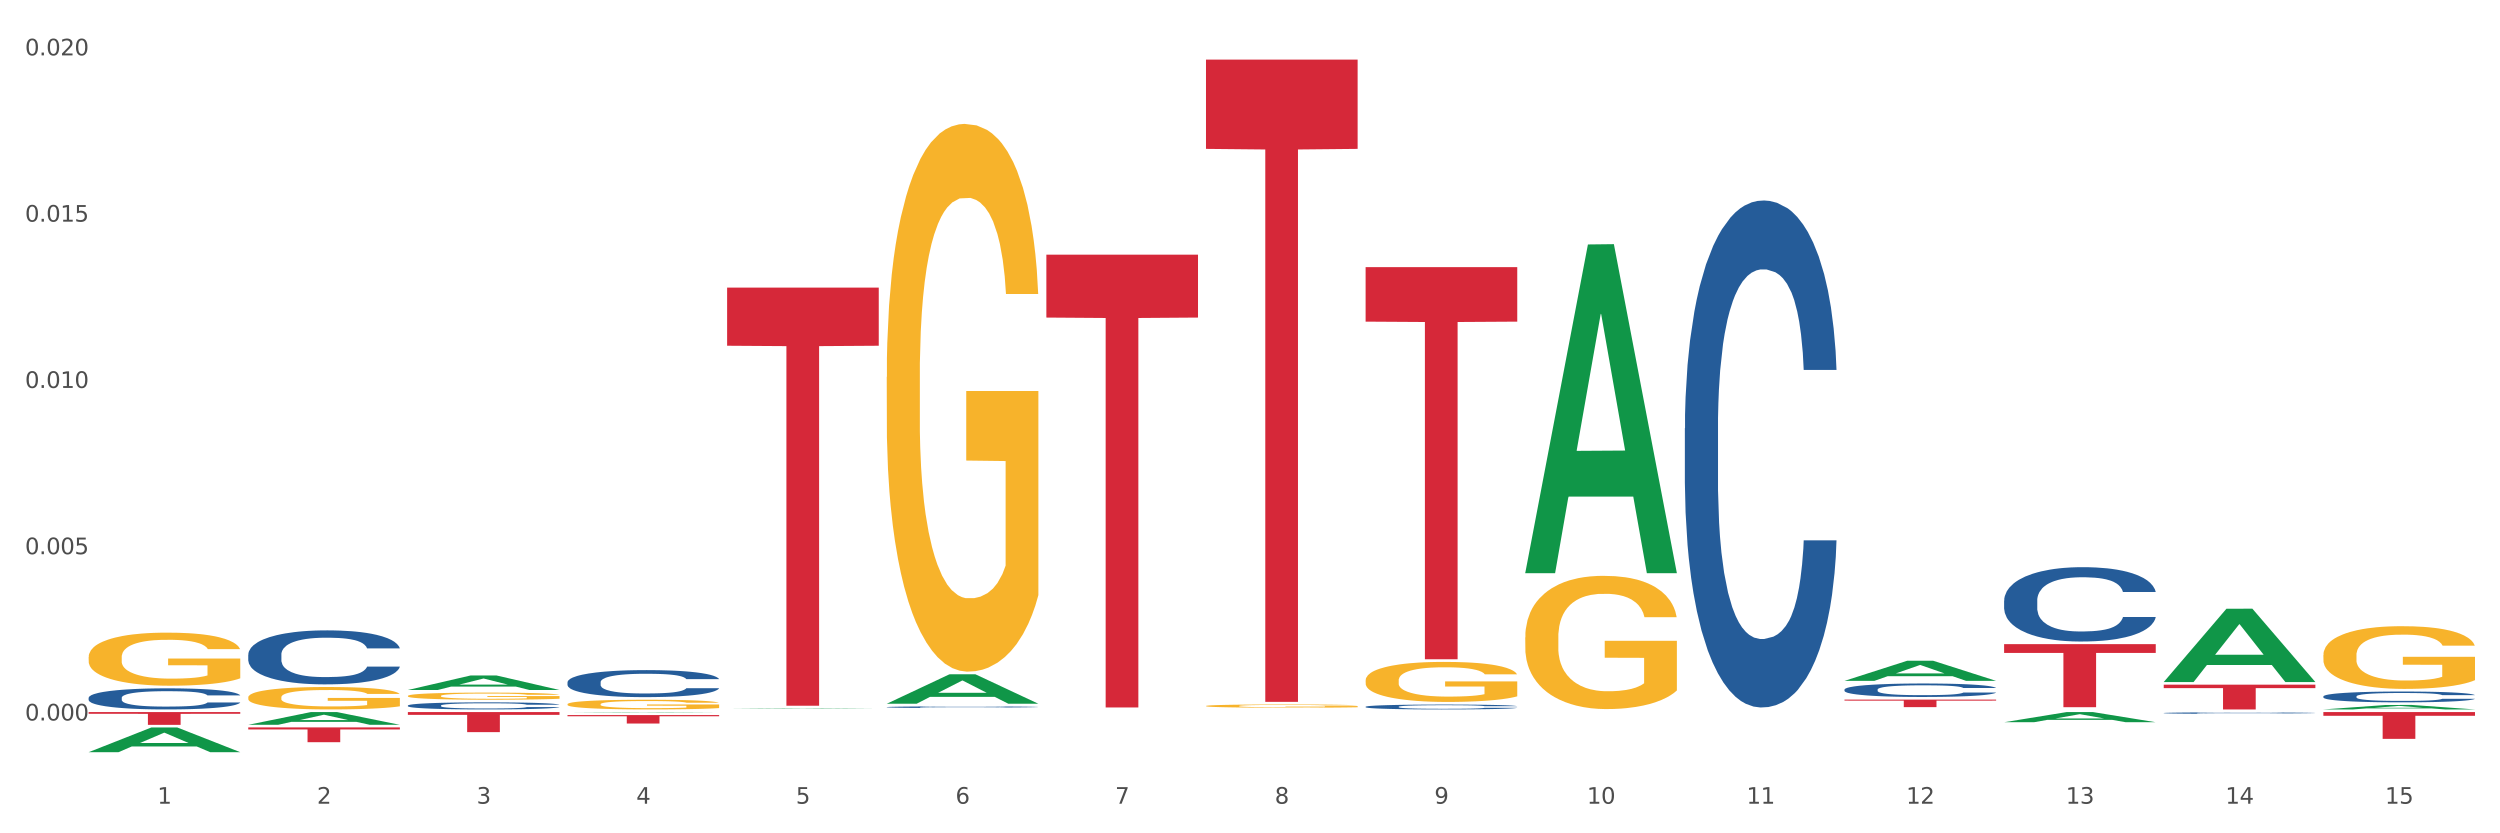 <?xml version="1.0" encoding="utf-8" standalone="no"?>
<!DOCTYPE svg PUBLIC "-//W3C//DTD SVG 1.1//EN"
  "http://www.w3.org/Graphics/SVG/1.1/DTD/svg11.dtd">
<svg xmlns:xlink="http://www.w3.org/1999/xlink" width="1080pt" height="360pt" viewBox="0 0 1080 360" xmlns="http://www.w3.org/2000/svg" version="1.1">
 <rect x="0" y="0" width="1080" height="360" fill="#333333" stroke="none"/>
 <defs>
  <style type="text/css">*{stroke-linejoin: round; stroke-linecap: butt}</style>
 </defs>
 <g id="figure_1">
  <g id="patch_1">
   <path d="M 0 360 
L 1080 360 
L 1080 0 
L 0 0 
z
" style="fill: #ffffff; stroke: #ffffff; stroke-linejoin: miter"/>
  </g>
  <g id="axes_1">
   <g id="matplotlib.axis_1">
    <g id="xtick_1">
     <g id="text_1">
      <!-- 1 -->
      <g style="fill: #4d4d4d" transform="translate(67.984 347.204) scale(0.096 -0.096)">
       <defs>
        <path id="DejaVuSans-31" d="M 794 531 
L 1825 531 
L 1825 4091 
L 703 3866 
L 703 4441 
L 1819 4666 
L 2450 4666 
L 2450 531 
L 3481 531 
L 3481 0 
L 794 0 
L 794 531 
z
" transform="scale(0.016)"/>
       </defs>
       <use xlink:href="#DejaVuSans-31"/>
      </g>
     </g>
    </g>
    <g id="xtick_2">
     <g id="text_2">
      <!-- 2 -->
      <g style="fill: #4d4d4d" transform="translate(136.942 347.204) scale(0.096 -0.096)">
       <defs>
        <path id="DejaVuSans-32" d="M 1228 531 
L 3431 531 
L 3431 0 
L 469 0 
L 469 531 
Q 828 903 1448 1529 
Q 2069 2156 2228 2338 
Q 2531 2678 2651 2914 
Q 2772 3150 2772 3378 
Q 2772 3750 2511 3984 
Q 2250 4219 1831 4219 
Q 1534 4219 1204 4116 
Q 875 4013 500 3803 
L 500 4441 
Q 881 4594 1212 4672 
Q 1544 4750 1819 4750 
Q 2544 4750 2975 4387 
Q 3406 4025 3406 3419 
Q 3406 3131 3298 2873 
Q 3191 2616 2906 2266 
Q 2828 2175 2409 1742 
Q 1991 1309 1228 531 
z
" transform="scale(0.016)"/>
       </defs>
       <use xlink:href="#DejaVuSans-32"/>
      </g>
     </g>
    </g>
    <g id="xtick_3">
     <g id="text_3">
      <!-- 3 -->
      <g style="fill: #4d4d4d" transform="translate(205.899 347.204) scale(0.096 -0.096)">
       <defs>
        <path id="DejaVuSans-33" d="M 2597 2516 
Q 3050 2419 3304 2112 
Q 3559 1806 3559 1356 
Q 3559 666 3084 287 
Q 2609 -91 1734 -91 
Q 1441 -91 1130 -33 
Q 819 25 488 141 
L 488 750 
Q 750 597 1062 519 
Q 1375 441 1716 441 
Q 2309 441 2620 675 
Q 2931 909 2931 1356 
Q 2931 1769 2642 2001 
Q 2353 2234 1838 2234 
L 1294 2234 
L 1294 2753 
L 1863 2753 
Q 2328 2753 2575 2939 
Q 2822 3125 2822 3475 
Q 2822 3834 2567 4026 
Q 2313 4219 1838 4219 
Q 1578 4219 1281 4162 
Q 984 4106 628 3988 
L 628 4550 
Q 988 4650 1302 4700 
Q 1616 4750 1894 4750 
Q 2613 4750 3031 4423 
Q 3450 4097 3450 3541 
Q 3450 3153 3228 2886 
Q 3006 2619 2597 2516 
z
" transform="scale(0.016)"/>
       </defs>
       <use xlink:href="#DejaVuSans-33"/>
      </g>
     </g>
    </g>
    <g id="xtick_4">
     <g id="text_4">
      <!-- 4 -->
      <g style="fill: #4d4d4d" transform="translate(274.857 347.204) scale(0.096 -0.096)">
       <defs>
        <path id="DejaVuSans-34" d="M 2419 4116 
L 825 1625 
L 2419 1625 
L 2419 4116 
z
M 2253 4666 
L 3047 4666 
L 3047 1625 
L 3713 1625 
L 3713 1100 
L 3047 1100 
L 3047 0 
L 2419 0 
L 2419 1100 
L 313 1100 
L 313 1709 
L 2253 4666 
z
" transform="scale(0.016)"/>
       </defs>
       <use xlink:href="#DejaVuSans-34"/>
      </g>
     </g>
    </g>
    <g id="xtick_5">
     <g id="text_5">
      <!-- 5 -->
      <g style="fill: #4d4d4d" transform="translate(343.815 347.204) scale(0.096 -0.096)">
       <defs>
        <path id="DejaVuSans-35" d="M 691 4666 
L 3169 4666 
L 3169 4134 
L 1269 4134 
L 1269 2991 
Q 1406 3038 1543 3061 
Q 1681 3084 1819 3084 
Q 2600 3084 3056 2656 
Q 3513 2228 3513 1497 
Q 3513 744 3044 326 
Q 2575 -91 1722 -91 
Q 1428 -91 1123 -41 
Q 819 9 494 109 
L 494 744 
Q 775 591 1075 516 
Q 1375 441 1709 441 
Q 2250 441 2565 725 
Q 2881 1009 2881 1497 
Q 2881 1984 2565 2268 
Q 2250 2553 1709 2553 
Q 1456 2553 1204 2497 
Q 953 2441 691 2322 
L 691 4666 
z
" transform="scale(0.016)"/>
       </defs>
       <use xlink:href="#DejaVuSans-35"/>
      </g>
     </g>
    </g>
    <g id="xtick_6">
     <g id="text_6">
      <!-- 6 -->
      <g style="fill: #4d4d4d" transform="translate(412.772 347.204) scale(0.096 -0.096)">
       <defs>
        <path id="DejaVuSans-36" d="M 2113 2584 
Q 1688 2584 1439 2293 
Q 1191 2003 1191 1497 
Q 1191 994 1439 701 
Q 1688 409 2113 409 
Q 2538 409 2786 701 
Q 3034 994 3034 1497 
Q 3034 2003 2786 2293 
Q 2538 2584 2113 2584 
z
M 3366 4563 
L 3366 3988 
Q 3128 4100 2886 4159 
Q 2644 4219 2406 4219 
Q 1781 4219 1451 3797 
Q 1122 3375 1075 2522 
Q 1259 2794 1537 2939 
Q 1816 3084 2150 3084 
Q 2853 3084 3261 2657 
Q 3669 2231 3669 1497 
Q 3669 778 3244 343 
Q 2819 -91 2113 -91 
Q 1303 -91 875 529 
Q 447 1150 447 2328 
Q 447 3434 972 4092 
Q 1497 4750 2381 4750 
Q 2619 4750 2861 4703 
Q 3103 4656 3366 4563 
z
" transform="scale(0.016)"/>
       </defs>
       <use xlink:href="#DejaVuSans-36"/>
      </g>
     </g>
    </g>
    <g id="xtick_7">
     <g id="text_7">
      <!-- 7 -->
      <g style="fill: #4d4d4d" transform="translate(481.73 347.204) scale(0.096 -0.096)">
       <defs>
        <path id="DejaVuSans-37" d="M 525 4666 
L 3525 4666 
L 3525 4397 
L 1831 0 
L 1172 0 
L 2766 4134 
L 525 4134 
L 525 4666 
z
" transform="scale(0.016)"/>
       </defs>
       <use xlink:href="#DejaVuSans-37"/>
      </g>
     </g>
    </g>
    <g id="xtick_8">
     <g id="text_8">
      <!-- 8 -->
      <g style="fill: #4d4d4d" transform="translate(550.688 347.204) scale(0.096 -0.096)">
       <defs>
        <path id="DejaVuSans-38" d="M 2034 2216 
Q 1584 2216 1326 1975 
Q 1069 1734 1069 1313 
Q 1069 891 1326 650 
Q 1584 409 2034 409 
Q 2484 409 2743 651 
Q 3003 894 3003 1313 
Q 3003 1734 2745 1975 
Q 2488 2216 2034 2216 
z
M 1403 2484 
Q 997 2584 770 2862 
Q 544 3141 544 3541 
Q 544 4100 942 4425 
Q 1341 4750 2034 4750 
Q 2731 4750 3128 4425 
Q 3525 4100 3525 3541 
Q 3525 3141 3298 2862 
Q 3072 2584 2669 2484 
Q 3125 2378 3379 2068 
Q 3634 1759 3634 1313 
Q 3634 634 3220 271 
Q 2806 -91 2034 -91 
Q 1263 -91 848 271 
Q 434 634 434 1313 
Q 434 1759 690 2068 
Q 947 2378 1403 2484 
z
M 1172 3481 
Q 1172 3119 1398 2916 
Q 1625 2713 2034 2713 
Q 2441 2713 2670 2916 
Q 2900 3119 2900 3481 
Q 2900 3844 2670 4047 
Q 2441 4250 2034 4250 
Q 1625 4250 1398 4047 
Q 1172 3844 1172 3481 
z
" transform="scale(0.016)"/>
       </defs>
       <use xlink:href="#DejaVuSans-38"/>
      </g>
     </g>
    </g>
    <g id="xtick_9">
     <g id="text_9">
      <!-- 9 -->
      <g style="fill: #4d4d4d" transform="translate(619.645 347.204) scale(0.096 -0.096)">
       <defs>
        <path id="DejaVuSans-39" d="M 703 97 
L 703 672 
Q 941 559 1184 500 
Q 1428 441 1663 441 
Q 2288 441 2617 861 
Q 2947 1281 2994 2138 
Q 2813 1869 2534 1725 
Q 2256 1581 1919 1581 
Q 1219 1581 811 2004 
Q 403 2428 403 3163 
Q 403 3881 828 4315 
Q 1253 4750 1959 4750 
Q 2769 4750 3195 4129 
Q 3622 3509 3622 2328 
Q 3622 1225 3098 567 
Q 2575 -91 1691 -91 
Q 1453 -91 1209 -44 
Q 966 3 703 97 
z
M 1959 2075 
Q 2384 2075 2632 2365 
Q 2881 2656 2881 3163 
Q 2881 3666 2632 3958 
Q 2384 4250 1959 4250 
Q 1534 4250 1286 3958 
Q 1038 3666 1038 3163 
Q 1038 2656 1286 2365 
Q 1534 2075 1959 2075 
z
" transform="scale(0.016)"/>
       </defs>
       <use xlink:href="#DejaVuSans-39"/>
      </g>
     </g>
    </g>
    <g id="xtick_10">
     <g id="text_10">
      <!-- 10 -->
      <g style="fill: #4d4d4d" transform="translate(685.549 347.204) scale(0.096 -0.096)">
       <defs>
        <path id="DejaVuSans-30" d="M 2034 4250 
Q 1547 4250 1301 3770 
Q 1056 3291 1056 2328 
Q 1056 1369 1301 889 
Q 1547 409 2034 409 
Q 2525 409 2770 889 
Q 3016 1369 3016 2328 
Q 3016 3291 2770 3770 
Q 2525 4250 2034 4250 
z
M 2034 4750 
Q 2819 4750 3233 4129 
Q 3647 3509 3647 2328 
Q 3647 1150 3233 529 
Q 2819 -91 2034 -91 
Q 1250 -91 836 529 
Q 422 1150 422 2328 
Q 422 3509 836 4129 
Q 1250 4750 2034 4750 
z
" transform="scale(0.016)"/>
       </defs>
       <use xlink:href="#DejaVuSans-31"/>
       <use xlink:href="#DejaVuSans-30" transform="translate(63.623 0)"/>
      </g>
     </g>
    </g>
    <g id="xtick_11">
     <g id="text_11">
      <!-- 11 -->
      <g style="fill: #4d4d4d" transform="translate(754.506 347.204) scale(0.096 -0.096)">
       <use xlink:href="#DejaVuSans-31"/>
       <use xlink:href="#DejaVuSans-31" transform="translate(63.623 0)"/>
      </g>
     </g>
    </g>
    <g id="xtick_12">
     <g id="text_12">
      <!-- 12 -->
      <g style="fill: #4d4d4d" transform="translate(823.464 347.204) scale(0.096 -0.096)">
       <use xlink:href="#DejaVuSans-31"/>
       <use xlink:href="#DejaVuSans-32" transform="translate(63.623 0)"/>
      </g>
     </g>
    </g>
    <g id="xtick_13">
     <g id="text_13">
      <!-- 13 -->
      <g style="fill: #4d4d4d" transform="translate(892.422 347.204) scale(0.096 -0.096)">
       <use xlink:href="#DejaVuSans-31"/>
       <use xlink:href="#DejaVuSans-33" transform="translate(63.623 0)"/>
      </g>
     </g>
    </g>
    <g id="xtick_14">
     <g id="text_14">
      <!-- 14 -->
      <g style="fill: #4d4d4d" transform="translate(961.379 347.204) scale(0.096 -0.096)">
       <use xlink:href="#DejaVuSans-31"/>
       <use xlink:href="#DejaVuSans-34" transform="translate(63.623 0)"/>
      </g>
     </g>
    </g>
    <g id="xtick_15">
     <g id="text_15">
      <!-- 15 -->
      <g style="fill: #4d4d4d" transform="translate(1030.337 347.204) scale(0.096 -0.096)">
       <use xlink:href="#DejaVuSans-31"/>
       <use xlink:href="#DejaVuSans-35" transform="translate(63.623 0)"/>
      </g>
     </g>
    </g>
    <g id="xtick_16"/>
    <g id="xtick_17"/>
    <g id="xtick_18"/>
    <g id="xtick_19"/>
    <g id="xtick_20"/>
    <g id="xtick_21"/>
    <g id="xtick_22"/>
    <g id="xtick_23"/>
    <g id="xtick_24"/>
    <g id="xtick_25"/>
    <g id="xtick_26"/>
    <g id="xtick_27"/>
    <g id="xtick_28"/>
    <g id="xtick_29"/>
   </g>
   <g id="matplotlib.axis_2">
    <g id="ytick_1">
     <g id="text_16">
      <!-- 0.000 -->
      <g style="fill: #4d4d4d" transform="translate(10.8 311.25) scale(0.096 -0.096)">
       <defs>
        <path id="DejaVuSans-2e" d="M 684 794 
L 1344 794 
L 1344 0 
L 684 0 
L 684 794 
z
" transform="scale(0.016)"/>
       </defs>
       <use xlink:href="#DejaVuSans-30"/>
       <use xlink:href="#DejaVuSans-2e" transform="translate(63.623 0)"/>
       <use xlink:href="#DejaVuSans-30" transform="translate(95.41 0)"/>
       <use xlink:href="#DejaVuSans-30" transform="translate(159.033 0)"/>
       <use xlink:href="#DejaVuSans-30" transform="translate(222.656 0)"/>
      </g>
     </g>
    </g>
    <g id="ytick_2">
     <g id="text_17">
      <!-- 0.005 -->
      <g style="fill: #4d4d4d" transform="translate(10.8 239.418) scale(0.096 -0.096)">
       <use xlink:href="#DejaVuSans-30"/>
       <use xlink:href="#DejaVuSans-2e" transform="translate(63.623 0)"/>
       <use xlink:href="#DejaVuSans-30" transform="translate(95.41 0)"/>
       <use xlink:href="#DejaVuSans-30" transform="translate(159.033 0)"/>
       <use xlink:href="#DejaVuSans-35" transform="translate(222.656 0)"/>
      </g>
     </g>
    </g>
    <g id="ytick_3">
     <g id="text_18">
      <!-- 0.010 -->
      <g style="fill: #4d4d4d" transform="translate(10.8 167.586) scale(0.096 -0.096)">
       <use xlink:href="#DejaVuSans-30"/>
       <use xlink:href="#DejaVuSans-2e" transform="translate(63.623 0)"/>
       <use xlink:href="#DejaVuSans-30" transform="translate(95.41 0)"/>
       <use xlink:href="#DejaVuSans-31" transform="translate(159.033 0)"/>
       <use xlink:href="#DejaVuSans-30" transform="translate(222.656 0)"/>
      </g>
     </g>
    </g>
    <g id="ytick_4">
     <g id="text_19">
      <!-- 0.015 -->
      <g style="fill: #4d4d4d" transform="translate(10.8 95.755) scale(0.096 -0.096)">
       <use xlink:href="#DejaVuSans-30"/>
       <use xlink:href="#DejaVuSans-2e" transform="translate(63.623 0)"/>
       <use xlink:href="#DejaVuSans-30" transform="translate(95.41 0)"/>
       <use xlink:href="#DejaVuSans-31" transform="translate(159.033 0)"/>
       <use xlink:href="#DejaVuSans-35" transform="translate(222.656 0)"/>
      </g>
     </g>
    </g>
    <g id="ytick_5">
     <g id="text_20">
      <!-- 0.020 -->
      <g style="fill: #4d4d4d" transform="translate(10.8 23.923) scale(0.096 -0.096)">
       <use xlink:href="#DejaVuSans-30"/>
       <use xlink:href="#DejaVuSans-2e" transform="translate(63.623 0)"/>
       <use xlink:href="#DejaVuSans-30" transform="translate(95.41 0)"/>
       <use xlink:href="#DejaVuSans-32" transform="translate(159.033 0)"/>
       <use xlink:href="#DejaVuSans-30" transform="translate(222.656 0)"/>
      </g>
     </g>
    </g>
    <g id="ytick_6"/>
    <g id="ytick_7"/>
    <g id="ytick_8"/>
    <g id="ytick_9"/>
   </g>
   <g id="PolyCollection_1">
    <path d="M 38.283 324.929 
L 38.351 324.919 
L 65.365 314.274 
L 76.576 314.264 
L 103.793 324.95 
L 90.826 324.95 
L 84.95 322.461 
L 57.058 322.461 
L 56.855 322.501 
L 51.182 324.95 
L 38.283 324.95 
L 38.283 324.929 
L 60.57 320.976 
L 81.438 320.966 
L 71.105 316.542 
L 70.97 316.522 
L 70.835 316.552 
L 60.502 320.966 
L 60.57 320.976 
L 38.283 324.929 
z
" clip-path="url(#pab2e7b43cb)" style="fill: #109648"/>
    <path d="M 107.241 313.11 
L 107.308 313.105 
L 134.323 307.607 
L 145.533 307.602 
L 172.75 313.12 
L 159.784 313.12 
L 153.908 311.835 
L 126.016 311.835 
L 125.813 311.856 
L 120.14 313.12 
L 107.241 313.12 
L 107.241 313.11 
L 129.527 311.069 
L 150.396 311.063 
L 140.063 308.778 
L 139.928 308.768 
L 139.793 308.784 
L 129.46 311.063 
L 129.527 311.069 
L 107.241 313.11 
z
" clip-path="url(#pab2e7b43cb)" style="fill: #109648"/>
    <path d="M 107.241 301.261 
L 107.318 301.252 
L 107.318 300.933 
L 107.473 300.659 
L 108.246 299.995 
L 109.406 299.446 
L 110.257 299.154 
L 111.108 298.915 
L 112.113 298.676 
L 113.351 298.428 
L 115.594 298.065 
L 116.986 297.879 
L 118.687 297.684 
L 121.781 297.401 
L 124.024 297.241 
L 126.344 297.109 
L 130.134 296.949 
L 132.609 296.878 
L 135.239 296.825 
L 138.41 296.79 
L 140.808 296.781 
L 146.067 296.808 
L 150.553 296.887 
L 152.719 296.949 
L 155.503 297.056 
L 156.972 297.126 
L 159.37 297.268 
L 161.845 297.454 
L 163.547 297.613 
L 166.099 297.914 
L 168.032 298.215 
L 169.811 298.587 
L 170.74 298.844 
L 171.436 299.083 
L 172.054 299.357 
L 172.673 299.791 
L 158.751 299.791 
L 158.21 299.481 
L 157.359 299.189 
L 156.122 298.906 
L 155.039 298.729 
L 153.183 298.507 
L 151.481 298.366 
L 149.702 298.26 
L 147.537 298.171 
L 145.835 298.127 
L 143.437 298.091 
L 138.719 298.1 
L 135.548 298.171 
L 133.383 298.26 
L 131.991 298.339 
L 130.753 298.428 
L 129.361 298.552 
L 127.737 298.738 
L 126.576 298.906 
L 125.416 299.118 
L 124.488 299.331 
L 123.637 299.579 
L 122.941 299.844 
L 122.4 300.119 
L 121.936 300.455 
L 121.549 301.013 
L 121.549 302.226 
L 121.704 302.5 
L 122.091 302.863 
L 122.555 303.137 
L 123.328 303.465 
L 124.024 303.686 
L 125.339 304.005 
L 126.809 304.271 
L 127.969 304.439 
L 129.129 304.58 
L 131.14 304.775 
L 133.383 304.935 
L 135.316 305.032 
L 137.946 305.12 
L 139.725 305.156 
L 141.272 305.174 
L 145.062 305.174 
L 147.769 305.147 
L 150.785 305.085 
L 153.105 305.005 
L 155.039 304.908 
L 157.204 304.749 
L 158.597 304.598 
L 158.597 302.748 
L 141.581 302.739 
L 141.581 301.508 
L 172.75 301.508 
L 172.75 305.12 
L 171.436 305.306 
L 169.966 305.475 
L 168.419 305.625 
L 166.099 305.811 
L 163.315 305.988 
L 160.84 306.112 
L 158.21 306.218 
L 155.116 306.316 
L 151.094 306.404 
L 148.619 306.439 
L 145.526 306.466 
L 141.89 306.475 
L 138.719 306.457 
L 135.626 306.413 
L 132.377 306.333 
L 129.206 306.218 
L 126.809 306.103 
L 124.411 305.961 
L 121.859 305.776 
L 119.848 305.598 
L 118.301 305.439 
L 116.599 305.236 
L 114.743 304.97 
L 113.351 304.731 
L 112.113 304.483 
L 110.798 304.164 
L 109.87 303.89 
L 108.942 303.545 
L 108.401 303.288 
L 107.782 302.89 
L 107.318 302.332 
L 107.241 301.261 
z
" clip-path="url(#pab2e7b43cb)" style="fill: #f7b32b"/>
    <path d="M 38.283 283.897 
L 38.36 283.876 
L 38.36 283.122 
L 38.515 282.473 
L 39.288 280.902 
L 40.449 279.603 
L 41.299 278.912 
L 42.15 278.347 
L 43.156 277.781 
L 44.393 277.195 
L 46.636 276.336 
L 48.028 275.896 
L 49.73 275.436 
L 52.824 274.765 
L 55.066 274.388 
L 57.387 274.074 
L 61.177 273.697 
L 63.652 273.53 
L 66.281 273.404 
L 69.452 273.32 
L 71.85 273.299 
L 77.109 273.362 
L 81.595 273.551 
L 83.761 273.697 
L 86.545 273.949 
L 88.015 274.116 
L 90.412 274.451 
L 92.887 274.891 
L 94.589 275.268 
L 97.141 275.98 
L 99.075 276.692 
L 100.854 277.572 
L 101.782 278.179 
L 102.478 278.745 
L 103.097 279.394 
L 103.715 280.42 
L 89.794 280.42 
L 89.252 279.687 
L 88.401 278.996 
L 87.164 278.326 
L 86.081 277.907 
L 84.225 277.383 
L 82.523 277.048 
L 80.744 276.797 
L 78.579 276.587 
L 76.877 276.483 
L 74.48 276.399 
L 69.762 276.42 
L 66.591 276.587 
L 64.425 276.797 
L 63.033 276.985 
L 61.795 277.195 
L 60.403 277.488 
L 58.779 277.928 
L 57.619 278.326 
L 56.459 278.828 
L 55.531 279.331 
L 54.68 279.917 
L 53.984 280.546 
L 53.442 281.195 
L 52.978 281.991 
L 52.592 283.31 
L 52.592 286.18 
L 52.746 286.829 
L 53.133 287.687 
L 53.597 288.337 
L 54.37 289.112 
L 55.066 289.635 
L 56.381 290.389 
L 57.851 291.017 
L 59.011 291.415 
L 60.171 291.751 
L 62.182 292.211 
L 64.425 292.588 
L 66.359 292.819 
L 68.988 293.028 
L 70.767 293.112 
L 72.314 293.154 
L 76.104 293.154 
L 78.811 293.091 
L 81.827 292.944 
L 84.148 292.756 
L 86.081 292.525 
L 88.247 292.148 
L 89.639 291.792 
L 89.639 287.415 
L 72.623 287.394 
L 72.623 284.483 
L 103.793 284.483 
L 103.793 293.028 
L 102.478 293.468 
L 101.008 293.866 
L 99.462 294.222 
L 97.141 294.662 
L 94.357 295.081 
L 91.882 295.374 
L 89.252 295.625 
L 86.159 295.855 
L 82.137 296.065 
L 79.662 296.149 
L 76.568 296.211 
L 72.933 296.232 
L 69.762 296.191 
L 66.668 296.086 
L 63.42 295.897 
L 60.248 295.625 
L 57.851 295.353 
L 55.453 295.018 
L 52.901 294.578 
L 50.89 294.159 
L 49.343 293.782 
L 47.642 293.3 
L 45.785 292.672 
L 44.393 292.107 
L 43.156 291.52 
L 41.841 290.766 
L 40.913 290.117 
L 39.985 289.3 
L 39.443 288.693 
L 38.824 287.75 
L 38.36 286.431 
L 38.283 283.897 
z
" clip-path="url(#pab2e7b43cb)" style="fill: #f7b32b"/>
    <path d="M 383.071 304.002 
L 383.139 303.99 
L 410.153 291.298 
L 421.364 291.286 
L 448.581 304.026 
L 435.614 304.026 
L 429.739 301.06 
L 401.846 301.06 
L 401.644 301.107 
L 395.971 304.026 
L 383.071 304.026 
L 383.071 304.002 
L 405.358 299.289 
L 426.227 299.277 
L 415.894 294.002 
L 415.759 293.978 
L 415.624 294.014 
L 405.291 299.277 
L 405.358 299.289 
L 383.071 304.002 
z
" clip-path="url(#pab2e7b43cb)" style="fill: #109648"/>
    <path d="M 314.114 306.239 
L 314.181 306.239 
L 341.196 306.014 
L 352.406 306.014 
L 379.623 306.24 
L 366.657 306.24 
L 360.781 306.187 
L 332.889 306.187 
L 332.686 306.188 
L 327.013 306.24 
L 314.114 306.24 
L 314.114 306.239 
L 336.4 306.156 
L 357.269 306.155 
L 346.936 306.062 
L 346.801 306.061 
L 346.666 306.062 
L 336.333 306.155 
L 336.4 306.156 
L 314.114 306.239 
z
" clip-path="url(#pab2e7b43cb)" style="fill: #109648"/>
    <path d="M 245.156 307.791 
L 245.224 307.791 
L 272.238 307.602 
L 283.449 307.602 
L 310.666 307.791 
L 297.699 307.791 
L 291.823 307.747 
L 263.931 307.747 
L 263.728 307.748 
L 258.055 307.791 
L 245.156 307.791 
L 245.156 307.791 
L 267.443 307.721 
L 288.311 307.721 
L 277.978 307.643 
L 277.843 307.642 
L 277.708 307.643 
L 267.375 307.721 
L 267.443 307.721 
L 245.156 307.791 
z
" clip-path="url(#pab2e7b43cb)" style="fill: #109648"/>
    <path d="M 245.156 304.223 
L 245.233 304.219 
L 245.233 304.081 
L 245.388 303.963 
L 246.161 303.676 
L 247.322 303.439 
L 248.172 303.313 
L 249.023 303.209 
L 250.029 303.106 
L 251.266 302.999 
L 253.509 302.842 
L 254.901 302.762 
L 256.603 302.678 
L 259.697 302.556 
L 261.939 302.487 
L 264.26 302.429 
L 268.05 302.361 
L 270.525 302.33 
L 273.154 302.307 
L 276.325 302.292 
L 278.723 302.288 
L 283.982 302.299 
L 288.468 302.334 
L 290.634 302.361 
L 293.418 302.406 
L 294.888 302.437 
L 297.285 302.498 
L 299.76 302.578 
L 301.462 302.647 
L 304.014 302.777 
L 305.948 302.907 
L 307.727 303.068 
L 308.655 303.179 
L 309.351 303.282 
L 309.97 303.401 
L 310.588 303.588 
L 296.667 303.588 
L 296.125 303.454 
L 295.274 303.328 
L 294.037 303.206 
L 292.954 303.129 
L 291.098 303.034 
L 289.396 302.972 
L 287.617 302.926 
L 285.452 302.888 
L 283.75 302.869 
L 281.353 302.854 
L 276.635 302.858 
L 273.464 302.888 
L 271.298 302.926 
L 269.906 302.961 
L 268.668 302.999 
L 267.276 303.053 
L 265.652 303.133 
L 264.492 303.206 
L 263.332 303.297 
L 262.404 303.389 
L 261.553 303.496 
L 260.857 303.611 
L 260.315 303.729 
L 259.851 303.875 
L 259.464 304.116 
L 259.464 304.639 
L 259.619 304.758 
L 260.006 304.915 
L 260.47 305.033 
L 261.243 305.175 
L 261.939 305.27 
L 263.254 305.408 
L 264.724 305.523 
L 265.884 305.595 
L 267.044 305.657 
L 269.055 305.741 
L 271.298 305.81 
L 273.232 305.852 
L 275.861 305.89 
L 277.64 305.905 
L 279.187 305.913 
L 282.977 305.913 
L 285.684 305.901 
L 288.7 305.875 
L 291.021 305.84 
L 292.954 305.798 
L 295.12 305.729 
L 296.512 305.664 
L 296.512 304.865 
L 279.496 304.861 
L 279.496 304.33 
L 310.666 304.33 
L 310.666 305.89 
L 309.351 305.97 
L 307.881 306.043 
L 306.335 306.108 
L 304.014 306.188 
L 301.23 306.265 
L 298.755 306.318 
L 296.125 306.364 
L 293.031 306.406 
L 289.01 306.444 
L 286.535 306.46 
L 283.441 306.471 
L 279.806 306.475 
L 276.635 306.467 
L 273.541 306.448 
L 270.293 306.414 
L 267.121 306.364 
L 264.724 306.314 
L 262.326 306.253 
L 259.774 306.173 
L 257.763 306.096 
L 256.216 306.028 
L 254.515 305.94 
L 252.658 305.825 
L 251.266 305.722 
L 250.029 305.615 
L 248.714 305.477 
L 247.786 305.358 
L 246.858 305.209 
L 246.316 305.098 
L 245.697 304.926 
L 245.233 304.685 
L 245.156 304.223 
z
" clip-path="url(#pab2e7b43cb)" style="fill: #f7b32b"/>
    <path d="M 934.733 294.588 
L 934.8 294.559 
L 961.814 262.978 
L 973.025 262.948 
L 1000.242 294.648 
L 987.275 294.648 
L 981.4 287.266 
L 953.508 287.266 
L 953.305 287.385 
L 947.632 294.648 
L 934.733 294.648 
L 934.733 294.588 
L 957.019 282.861 
L 977.888 282.831 
L 967.555 269.705 
L 967.42 269.646 
L 967.285 269.735 
L 956.952 282.831 
L 957.019 282.861 
L 934.733 294.588 
z
" clip-path="url(#pab2e7b43cb)" style="fill: #109648"/>
    <path d="M 865.775 311.995 
L 865.842 311.991 
L 892.857 307.606 
L 904.068 307.602 
L 931.285 312.004 
L 918.318 312.004 
L 912.442 310.979 
L 884.55 310.979 
L 884.347 310.995 
L 878.674 312.004 
L 865.775 312.004 
L 865.775 311.995 
L 888.062 310.367 
L 908.93 310.363 
L 898.597 308.54 
L 898.462 308.532 
L 898.327 308.545 
L 887.994 310.363 
L 888.062 310.367 
L 865.775 311.995 
z
" clip-path="url(#pab2e7b43cb)" style="fill: #109648"/>
    <path d="M 796.817 294.123 
L 796.885 294.115 
L 823.899 285.447 
L 835.11 285.439 
L 862.327 294.14 
L 849.36 294.14 
L 843.485 292.114 
L 815.592 292.114 
L 815.39 292.146 
L 809.717 294.14 
L 796.817 294.14 
L 796.817 294.123 
L 819.104 290.904 
L 839.973 290.896 
L 829.64 287.294 
L 829.505 287.277 
L 829.37 287.302 
L 819.037 290.896 
L 819.104 290.904 
L 796.817 294.123 
z
" clip-path="url(#pab2e7b43cb)" style="fill: #109648"/>
    <path d="M 383.071 162.868 
L 383.149 162.652 
L 383.149 154.872 
L 383.303 148.173 
L 384.077 131.964 
L 385.237 118.565 
L 386.088 111.434 
L 386.938 105.599 
L 387.944 99.764 
L 389.181 93.712 
L 391.424 84.852 
L 392.817 80.313 
L 394.518 75.559 
L 397.612 68.643 
L 399.855 64.753 
L 402.175 61.512 
L 405.965 57.621 
L 408.44 55.893 
L 411.07 54.596 
L 414.241 53.731 
L 416.638 53.515 
L 421.898 54.164 
L 426.384 56.109 
L 428.549 57.621 
L 431.334 60.215 
L 432.803 61.944 
L 435.201 65.402 
L 437.676 69.94 
L 439.377 73.83 
L 441.93 81.178 
L 443.863 88.526 
L 445.642 97.602 
L 446.57 103.87 
L 447.266 109.705 
L 447.885 116.404 
L 448.504 126.994 
L 434.582 126.994 
L 434.041 119.43 
L 433.19 112.298 
L 431.952 105.382 
L 430.869 101.06 
L 429.013 95.657 
L 427.312 92.2 
L 425.533 89.606 
L 423.367 87.445 
L 421.666 86.365 
L 419.268 85.5 
L 414.55 85.716 
L 411.379 87.445 
L 409.213 89.606 
L 407.821 91.551 
L 406.584 93.712 
L 405.191 96.738 
L 403.567 101.276 
L 402.407 105.382 
L 401.247 110.569 
L 400.319 115.756 
L 399.468 121.807 
L 398.772 128.29 
L 398.231 134.99 
L 397.767 143.202 
L 397.38 156.817 
L 397.38 186.425 
L 397.534 193.124 
L 397.921 201.985 
L 398.385 208.684 
L 399.159 216.681 
L 399.855 222.083 
L 401.17 229.863 
L 402.639 236.347 
L 403.799 240.453 
L 404.959 243.911 
L 406.97 248.665 
L 409.213 252.555 
L 411.147 254.933 
L 413.777 257.094 
L 415.555 257.958 
L 417.102 258.39 
L 420.892 258.39 
L 423.599 257.742 
L 426.616 256.229 
L 428.936 254.284 
L 430.869 251.907 
L 433.035 248.017 
L 434.427 244.343 
L 434.427 199.175 
L 417.412 198.959 
L 417.412 168.92 
L 448.581 168.92 
L 448.581 257.094 
L 447.266 261.632 
L 445.797 265.738 
L 444.25 269.412 
L 441.93 273.951 
L 439.145 278.273 
L 436.67 281.298 
L 434.041 283.892 
L 430.947 286.269 
L 426.925 288.43 
L 424.45 289.295 
L 421.356 289.943 
L 417.721 290.159 
L 414.55 289.727 
L 411.456 288.646 
L 408.208 286.701 
L 405.037 283.892 
L 402.639 281.082 
L 400.242 277.624 
L 397.689 273.086 
L 395.678 268.764 
L 394.131 264.874 
L 392.43 259.903 
L 390.574 253.42 
L 389.181 247.585 
L 387.944 241.534 
L 386.629 233.754 
L 385.701 227.054 
L 384.773 218.626 
L 384.231 212.358 
L 383.613 202.633 
L 383.149 189.018 
L 383.071 162.868 
z
" clip-path="url(#pab2e7b43cb)" style="fill: #f7b32b"/>
    <path d="M 1003.69 283.036 
L 1003.768 283.011 
L 1003.768 282.12 
L 1003.922 281.353 
L 1004.696 279.497 
L 1005.856 277.962 
L 1006.707 277.146 
L 1007.557 276.478 
L 1008.563 275.809 
L 1009.8 275.116 
L 1012.043 274.102 
L 1013.435 273.582 
L 1015.137 273.038 
L 1018.231 272.246 
L 1020.474 271.8 
L 1022.794 271.429 
L 1026.584 270.984 
L 1029.059 270.786 
L 1031.688 270.637 
L 1034.86 270.538 
L 1037.257 270.514 
L 1042.517 270.588 
L 1047.002 270.81 
L 1049.168 270.984 
L 1051.952 271.281 
L 1053.422 271.479 
L 1055.82 271.875 
L 1058.295 272.394 
L 1059.996 272.84 
L 1062.548 273.681 
L 1064.482 274.523 
L 1066.261 275.562 
L 1067.189 276.28 
L 1067.885 276.948 
L 1068.504 277.715 
L 1069.123 278.928 
L 1055.201 278.928 
L 1054.659 278.061 
L 1053.809 277.245 
L 1052.571 276.453 
L 1051.488 275.958 
L 1049.632 275.339 
L 1047.931 274.943 
L 1046.152 274.646 
L 1043.986 274.399 
L 1042.285 274.275 
L 1039.887 274.176 
L 1035.169 274.201 
L 1031.998 274.399 
L 1029.832 274.646 
L 1028.44 274.869 
L 1027.203 275.116 
L 1025.81 275.463 
L 1024.186 275.983 
L 1023.026 276.453 
L 1021.866 277.047 
L 1020.938 277.641 
L 1020.087 278.334 
L 1019.391 279.076 
L 1018.85 279.843 
L 1018.385 280.784 
L 1017.999 282.343 
L 1017.999 285.733 
L 1018.153 286.5 
L 1018.54 287.515 
L 1019.004 288.282 
L 1019.778 289.198 
L 1020.474 289.816 
L 1021.789 290.707 
L 1023.258 291.45 
L 1024.418 291.92 
L 1025.578 292.316 
L 1027.589 292.86 
L 1029.832 293.306 
L 1031.766 293.578 
L 1034.396 293.825 
L 1036.174 293.924 
L 1037.721 293.974 
L 1041.511 293.974 
L 1044.218 293.9 
L 1047.235 293.726 
L 1049.555 293.504 
L 1051.488 293.231 
L 1053.654 292.786 
L 1055.046 292.365 
L 1055.046 287.193 
L 1038.031 287.168 
L 1038.031 283.729 
L 1069.2 283.729 
L 1069.2 293.825 
L 1067.885 294.345 
L 1066.416 294.815 
L 1064.869 295.236 
L 1062.548 295.756 
L 1059.764 296.251 
L 1057.289 296.597 
L 1054.659 296.894 
L 1051.566 297.166 
L 1047.544 297.414 
L 1045.069 297.513 
L 1041.975 297.587 
L 1038.34 297.612 
L 1035.169 297.562 
L 1032.075 297.439 
L 1028.827 297.216 
L 1025.656 296.894 
L 1023.258 296.572 
L 1020.86 296.176 
L 1018.308 295.657 
L 1016.297 295.162 
L 1014.75 294.716 
L 1013.049 294.147 
L 1011.193 293.405 
L 1009.8 292.737 
L 1008.563 292.044 
L 1007.248 291.153 
L 1006.32 290.386 
L 1005.392 289.42 
L 1004.85 288.703 
L 1004.232 287.589 
L 1003.768 286.03 
L 1003.69 283.036 
z
" clip-path="url(#pab2e7b43cb)" style="fill: #f7b32b"/>
    <path d="M 520.987 304.979 
L 521.064 304.977 
L 521.064 304.931 
L 521.219 304.892 
L 521.992 304.796 
L 523.152 304.716 
L 524.003 304.674 
L 524.854 304.639 
L 525.859 304.605 
L 527.097 304.569 
L 529.34 304.516 
L 530.732 304.49 
L 532.433 304.461 
L 535.527 304.42 
L 537.77 304.397 
L 540.09 304.378 
L 543.88 304.355 
L 546.355 304.345 
L 548.985 304.337 
L 552.156 304.332 
L 554.554 304.331 
L 559.813 304.335 
L 564.299 304.346 
L 566.464 304.355 
L 569.249 304.37 
L 570.718 304.381 
L 573.116 304.401 
L 575.591 304.428 
L 577.293 304.451 
L 579.845 304.495 
L 581.778 304.538 
L 583.557 304.592 
L 584.485 304.629 
L 585.182 304.664 
L 585.8 304.703 
L 586.419 304.766 
L 572.497 304.766 
L 571.956 304.721 
L 571.105 304.679 
L 569.868 304.638 
L 568.785 304.612 
L 566.929 304.58 
L 565.227 304.56 
L 563.448 304.545 
L 561.282 304.532 
L 559.581 304.525 
L 557.183 304.52 
L 552.465 304.522 
L 549.294 304.532 
L 547.129 304.545 
L 545.736 304.556 
L 544.499 304.569 
L 543.107 304.587 
L 541.483 304.614 
L 540.322 304.638 
L 539.162 304.669 
L 538.234 304.699 
L 537.383 304.735 
L 536.687 304.774 
L 536.146 304.813 
L 535.682 304.862 
L 535.295 304.943 
L 535.295 305.118 
L 535.45 305.158 
L 535.837 305.21 
L 536.301 305.25 
L 537.074 305.297 
L 537.77 305.329 
L 539.085 305.376 
L 540.554 305.414 
L 541.715 305.438 
L 542.875 305.459 
L 544.886 305.487 
L 547.129 305.51 
L 549.062 305.524 
L 551.692 305.537 
L 553.471 305.542 
L 555.018 305.545 
L 558.807 305.545 
L 561.515 305.541 
L 564.531 305.532 
L 566.851 305.52 
L 568.785 305.506 
L 570.95 305.483 
L 572.343 305.461 
L 572.343 305.194 
L 555.327 305.192 
L 555.327 305.014 
L 586.496 305.014 
L 586.496 305.537 
L 585.182 305.564 
L 583.712 305.588 
L 582.165 305.61 
L 579.845 305.637 
L 577.061 305.662 
L 574.586 305.68 
L 571.956 305.696 
L 568.862 305.71 
L 564.84 305.723 
L 562.365 305.728 
L 559.272 305.731 
L 555.636 305.733 
L 552.465 305.73 
L 549.372 305.724 
L 546.123 305.712 
L 542.952 305.696 
L 540.554 305.679 
L 538.157 305.659 
L 535.604 305.632 
L 533.594 305.606 
L 532.047 305.583 
L 530.345 305.554 
L 528.489 305.515 
L 527.097 305.481 
L 525.859 305.445 
L 524.544 305.399 
L 523.616 305.359 
L 522.688 305.309 
L 522.147 305.272 
L 521.528 305.214 
L 521.064 305.134 
L 520.987 304.979 
z
" clip-path="url(#pab2e7b43cb)" style="fill: #f7b32b"/>
    <path d="M 589.944 293.934 
L 590.022 293.919 
L 590.022 293.35 
L 590.176 292.86 
L 590.95 291.675 
L 592.11 290.695 
L 592.961 290.174 
L 593.811 289.747 
L 594.817 289.321 
L 596.054 288.878 
L 598.297 288.231 
L 599.69 287.899 
L 601.391 287.551 
L 604.485 287.046 
L 606.728 286.761 
L 609.048 286.524 
L 612.838 286.24 
L 615.313 286.113 
L 617.943 286.019 
L 621.114 285.955 
L 623.511 285.94 
L 628.771 285.987 
L 633.257 286.129 
L 635.422 286.24 
L 638.206 286.429 
L 639.676 286.556 
L 642.074 286.809 
L 644.549 287.14 
L 646.25 287.425 
L 648.803 287.962 
L 650.736 288.499 
L 652.515 289.163 
L 653.443 289.621 
L 654.139 290.048 
L 654.758 290.537 
L 655.377 291.312 
L 641.455 291.312 
L 640.914 290.759 
L 640.063 290.237 
L 638.825 289.732 
L 637.742 289.416 
L 635.886 289.021 
L 634.185 288.768 
L 632.406 288.578 
L 630.24 288.42 
L 628.539 288.341 
L 626.141 288.278 
L 621.423 288.294 
L 618.252 288.42 
L 616.086 288.578 
L 614.694 288.72 
L 613.457 288.878 
L 612.064 289.1 
L 610.44 289.431 
L 609.28 289.732 
L 608.12 290.111 
L 607.192 290.49 
L 606.341 290.932 
L 605.645 291.406 
L 605.104 291.896 
L 604.639 292.497 
L 604.253 293.492 
L 604.253 295.657 
L 604.407 296.146 
L 604.794 296.794 
L 605.258 297.284 
L 606.032 297.869 
L 606.728 298.264 
L 608.043 298.832 
L 609.512 299.306 
L 610.672 299.607 
L 611.832 299.859 
L 613.843 300.207 
L 616.086 300.491 
L 618.02 300.665 
L 620.65 300.823 
L 622.428 300.886 
L 623.975 300.918 
L 627.765 300.918 
L 630.472 300.871 
L 633.489 300.76 
L 635.809 300.618 
L 637.742 300.444 
L 639.908 300.16 
L 641.3 299.891 
L 641.3 296.589 
L 624.285 296.573 
L 624.285 294.377 
L 655.454 294.377 
L 655.454 300.823 
L 654.139 301.155 
L 652.67 301.455 
L 651.123 301.724 
L 648.803 302.056 
L 646.018 302.372 
L 643.543 302.593 
L 640.914 302.782 
L 637.82 302.956 
L 633.798 303.114 
L 631.323 303.177 
L 628.229 303.225 
L 624.594 303.241 
L 621.423 303.209 
L 618.329 303.13 
L 615.081 302.988 
L 611.91 302.782 
L 609.512 302.577 
L 607.114 302.324 
L 604.562 301.992 
L 602.551 301.676 
L 601.004 301.392 
L 599.303 301.029 
L 597.447 300.555 
L 596.054 300.128 
L 594.817 299.686 
L 593.502 299.117 
L 592.574 298.627 
L 591.646 298.011 
L 591.104 297.553 
L 590.486 296.842 
L 590.022 295.846 
L 589.944 293.934 
z
" clip-path="url(#pab2e7b43cb)" style="fill: #f7b32b"/>
    <path d="M 658.902 275.359 
L 658.979 275.307 
L 658.979 273.414 
L 659.134 271.785 
L 659.907 267.842 
L 661.068 264.583 
L 661.918 262.848 
L 662.769 261.428 
L 663.775 260.009 
L 665.012 258.537 
L 667.255 256.382 
L 668.647 255.278 
L 670.349 254.121 
L 673.442 252.439 
L 675.685 251.493 
L 678.006 250.704 
L 681.796 249.758 
L 684.271 249.338 
L 686.9 249.022 
L 690.071 248.812 
L 692.469 248.759 
L 697.728 248.917 
L 702.214 249.39 
L 704.38 249.758 
L 707.164 250.389 
L 708.634 250.809 
L 711.031 251.651 
L 713.506 252.755 
L 715.208 253.701 
L 717.76 255.488 
L 719.694 257.276 
L 721.473 259.483 
L 722.401 261.008 
L 723.097 262.427 
L 723.716 264.057 
L 724.334 266.633 
L 710.413 266.633 
L 709.871 264.793 
L 709.02 263.058 
L 707.783 261.376 
L 706.7 260.325 
L 704.844 259.01 
L 703.142 258.169 
L 701.363 257.538 
L 699.198 257.013 
L 697.496 256.75 
L 695.099 256.54 
L 690.381 256.592 
L 687.21 257.013 
L 685.044 257.538 
L 683.652 258.011 
L 682.414 258.537 
L 681.022 259.273 
L 679.398 260.377 
L 678.238 261.376 
L 677.078 262.638 
L 676.149 263.899 
L 675.299 265.371 
L 674.603 266.948 
L 674.061 268.578 
L 673.597 270.576 
L 673.21 273.887 
L 673.21 281.089 
L 673.365 282.719 
L 673.752 284.874 
L 674.216 286.504 
L 674.989 288.449 
L 675.685 289.763 
L 677 291.656 
L 678.47 293.233 
L 679.63 294.232 
L 680.79 295.073 
L 682.801 296.229 
L 685.044 297.176 
L 686.978 297.754 
L 689.607 298.28 
L 691.386 298.49 
L 692.933 298.595 
L 696.723 298.595 
L 699.43 298.437 
L 702.446 298.069 
L 704.767 297.596 
L 706.7 297.018 
L 708.866 296.072 
L 710.258 295.178 
L 710.258 284.191 
L 693.242 284.138 
L 693.242 276.831 
L 724.412 276.831 
L 724.412 298.28 
L 723.097 299.383 
L 721.627 300.382 
L 720.08 301.276 
L 717.76 302.38 
L 714.976 303.431 
L 712.501 304.167 
L 709.871 304.798 
L 706.777 305.376 
L 702.756 305.902 
L 700.281 306.112 
L 697.187 306.27 
L 693.552 306.323 
L 690.381 306.217 
L 687.287 305.955 
L 684.039 305.482 
L 680.867 304.798 
L 678.47 304.115 
L 676.072 303.274 
L 673.52 302.17 
L 671.509 301.118 
L 669.962 300.172 
L 668.26 298.963 
L 666.404 297.386 
L 665.012 295.966 
L 663.775 294.495 
L 662.46 292.602 
L 661.532 290.972 
L 660.603 288.922 
L 660.062 287.398 
L 659.443 285.032 
L 658.979 281.72 
L 658.902 275.359 
z
" clip-path="url(#pab2e7b43cb)" style="fill: #f7b32b"/>
    <path d="M 176.198 300.628 
L 176.276 300.625 
L 176.276 300.524 
L 176.43 300.437 
L 177.204 300.226 
L 178.364 300.052 
L 179.215 299.96 
L 180.065 299.884 
L 181.071 299.808 
L 182.308 299.729 
L 184.551 299.614 
L 185.944 299.555 
L 187.645 299.493 
L 190.739 299.404 
L 192.982 299.353 
L 195.302 299.311 
L 199.092 299.26 
L 201.567 299.238 
L 204.197 299.221 
L 207.368 299.21 
L 209.765 299.207 
L 215.025 299.215 
L 219.511 299.241 
L 221.676 299.26 
L 224.461 299.294 
L 225.93 299.317 
L 228.328 299.361 
L 230.803 299.42 
L 232.504 299.471 
L 235.057 299.566 
L 236.99 299.662 
L 238.769 299.78 
L 239.697 299.861 
L 240.393 299.937 
L 241.012 300.024 
L 241.631 300.162 
L 227.709 300.162 
L 227.168 300.063 
L 226.317 299.971 
L 225.079 299.881 
L 223.996 299.825 
L 222.14 299.755 
L 220.439 299.71 
L 218.66 299.676 
L 216.494 299.648 
L 214.793 299.634 
L 212.395 299.623 
L 207.677 299.625 
L 204.506 299.648 
L 202.34 299.676 
L 200.948 299.701 
L 199.711 299.729 
L 198.319 299.769 
L 196.694 299.828 
L 195.534 299.881 
L 194.374 299.948 
L 193.446 300.016 
L 192.595 300.094 
L 191.899 300.179 
L 191.358 300.266 
L 190.894 300.372 
L 190.507 300.549 
L 190.507 300.934 
L 190.662 301.021 
L 191.048 301.136 
L 191.512 301.223 
L 192.286 301.327 
L 192.982 301.397 
L 194.297 301.498 
L 195.766 301.582 
L 196.926 301.636 
L 198.086 301.681 
L 200.097 301.743 
L 202.34 301.793 
L 204.274 301.824 
L 206.904 301.852 
L 208.683 301.863 
L 210.229 301.869 
L 214.019 301.869 
L 216.726 301.86 
L 219.743 301.841 
L 222.063 301.816 
L 223.996 301.785 
L 226.162 301.734 
L 227.554 301.686 
L 227.554 301.1 
L 210.539 301.097 
L 210.539 300.706 
L 241.708 300.706 
L 241.708 301.852 
L 240.393 301.911 
L 238.924 301.964 
L 237.377 302.012 
L 235.057 302.071 
L 232.272 302.127 
L 229.797 302.167 
L 227.168 302.2 
L 224.074 302.231 
L 220.052 302.259 
L 217.577 302.27 
L 214.483 302.279 
L 210.848 302.282 
L 207.677 302.276 
L 204.583 302.262 
L 201.335 302.237 
L 198.164 302.2 
L 195.766 302.164 
L 193.369 302.119 
L 190.816 302.06 
L 188.805 302.004 
L 187.258 301.953 
L 185.557 301.889 
L 183.701 301.804 
L 182.308 301.728 
L 181.071 301.65 
L 179.756 301.549 
L 178.828 301.462 
L 177.9 301.352 
L 177.358 301.271 
L 176.74 301.144 
L 176.276 300.968 
L 176.198 300.628 
z
" clip-path="url(#pab2e7b43cb)" style="fill: #f7b32b"/>
    <path d="M 658.902 247.365 
L 658.969 247.231 
L 685.984 105.605 
L 697.195 105.472 
L 724.412 247.632 
L 711.445 247.632 
L 705.569 214.528 
L 677.677 214.528 
L 677.474 215.062 
L 671.801 247.632 
L 658.902 247.632 
L 658.902 247.365 
L 681.189 194.772 
L 702.057 194.639 
L 691.724 135.773 
L 691.589 135.506 
L 691.454 135.906 
L 681.121 194.639 
L 681.189 194.772 
L 658.902 247.365 
z
" clip-path="url(#pab2e7b43cb)" style="fill: #109648"/>
    <path d="M 107.241 282.802 
L 107.318 282.781 
L 107.318 282.184 
L 107.55 281.374 
L 108.402 279.882 
L 109.486 278.753 
L 111.345 277.431 
L 112.351 276.877 
L 113.668 276.259 
L 116.378 275.257 
L 119.475 274.405 
L 121.644 273.936 
L 123.27 273.638 
L 126.909 273.105 
L 129 272.87 
L 131.168 272.679 
L 133.026 272.551 
L 136.124 272.402 
L 138.602 272.338 
L 141.467 272.316 
L 143.867 272.338 
L 147.042 272.423 
L 151.688 272.679 
L 153.469 272.828 
L 155.87 273.084 
L 158.348 273.425 
L 160.361 273.766 
L 162.684 274.256 
L 165.084 274.895 
L 167.407 275.705 
L 169.034 276.451 
L 170.35 277.24 
L 171.511 278.199 
L 172.363 279.243 
L 172.75 280.117 
L 158.58 280.117 
L 158.193 279.328 
L 157.418 278.476 
L 156.644 277.9 
L 155.792 277.431 
L 154.476 276.899 
L 153.314 276.558 
L 151.378 276.153 
L 149.597 275.897 
L 148.126 275.748 
L 146.345 275.62 
L 142.551 275.492 
L 139.841 275.492 
L 138.137 275.535 
L 136.046 275.641 
L 134.265 275.79 
L 132.175 276.046 
L 130.549 276.323 
L 128.922 276.685 
L 127.993 276.941 
L 126.599 277.41 
L 125.67 277.794 
L 124.431 278.454 
L 123.734 278.923 
L 122.495 280.138 
L 121.953 281.033 
L 121.721 281.651 
L 121.566 282.333 
L 121.566 285.658 
L 122.031 287.15 
L 122.418 287.789 
L 123.037 288.514 
L 124.199 289.452 
L 125.902 290.368 
L 127.683 291.029 
L 129.155 291.434 
L 130.549 291.732 
L 131.942 291.967 
L 133.646 292.18 
L 135.04 292.308 
L 137.13 292.435 
L 139.608 292.499 
L 141.544 292.499 
L 145.493 292.393 
L 147.274 292.286 
L 148.978 292.137 
L 150.836 291.903 
L 152.308 291.647 
L 153.159 291.455 
L 154.553 291.05 
L 155.637 290.624 
L 156.567 290.134 
L 157.186 289.707 
L 157.883 289.068 
L 158.425 288.343 
L 158.58 287.96 
L 172.75 287.96 
L 172.441 288.727 
L 171.899 289.473 
L 170.815 290.475 
L 169.963 291.05 
L 168.646 291.753 
L 167.253 292.35 
L 165.317 293.011 
L 163.536 293.501 
L 161.677 293.927 
L 159.664 294.311 
L 156.025 294.844 
L 154.708 294.993 
L 151.92 295.249 
L 149.752 295.398 
L 146.577 295.547 
L 143.325 295.632 
L 139.918 295.654 
L 136.898 295.611 
L 133.568 295.483 
L 131.478 295.355 
L 129.155 295.164 
L 126.444 294.865 
L 123.889 294.503 
L 121.489 294.077 
L 119.243 293.586 
L 117.152 293.032 
L 114.442 292.116 
L 112.429 291.221 
L 110.958 290.389 
L 109.951 289.686 
L 108.944 288.791 
L 108.402 288.173 
L 107.55 286.681 
L 107.241 285.296 
L 107.241 282.802 
z
" clip-path="url(#pab2e7b43cb)" style="fill: #255c99"/>
    <path d="M 176.198 304.787 
L 176.276 304.784 
L 176.276 304.705 
L 176.508 304.599 
L 177.36 304.403 
L 178.444 304.255 
L 180.302 304.081 
L 181.309 304.008 
L 182.625 303.927 
L 185.336 303.795 
L 188.433 303.683 
L 190.601 303.622 
L 192.227 303.583 
L 195.867 303.513 
L 197.957 303.482 
L 200.126 303.457 
L 201.984 303.44 
L 205.081 303.42 
L 207.559 303.412 
L 210.424 303.409 
L 212.825 303.412 
L 216 303.423 
L 220.646 303.457 
L 222.427 303.476 
L 224.827 303.51 
L 227.305 303.555 
L 229.319 303.599 
L 231.642 303.664 
L 234.042 303.748 
L 236.365 303.854 
L 237.991 303.952 
L 239.308 304.056 
L 240.469 304.182 
L 241.321 304.319 
L 241.708 304.434 
L 227.538 304.434 
L 227.15 304.33 
L 226.376 304.218 
L 225.602 304.143 
L 224.75 304.081 
L 223.433 304.011 
L 222.272 303.966 
L 220.336 303.913 
L 218.555 303.879 
L 217.084 303.86 
L 215.303 303.843 
L 211.509 303.826 
L 208.798 303.826 
L 207.095 303.832 
L 205.004 303.846 
L 203.223 303.865 
L 201.132 303.899 
L 199.506 303.935 
L 197.88 303.983 
L 196.951 304.017 
L 195.557 304.078 
L 194.628 304.129 
L 193.389 304.215 
L 192.692 304.277 
L 191.453 304.437 
L 190.911 304.554 
L 190.679 304.635 
L 190.524 304.725 
L 190.524 305.162 
L 190.988 305.358 
L 191.376 305.442 
L 191.995 305.537 
L 193.157 305.66 
L 194.86 305.781 
L 196.641 305.867 
L 198.112 305.921 
L 199.506 305.96 
L 200.9 305.991 
L 202.604 306.019 
L 203.997 306.035 
L 206.088 306.052 
L 208.566 306.061 
L 210.502 306.061 
L 214.451 306.047 
L 216.232 306.033 
L 217.936 306.013 
L 219.794 305.982 
L 221.265 305.949 
L 222.117 305.923 
L 223.511 305.87 
L 224.595 305.814 
L 225.524 305.75 
L 226.144 305.694 
L 226.841 305.61 
L 227.383 305.515 
L 227.538 305.464 
L 241.708 305.464 
L 241.398 305.565 
L 240.856 305.663 
L 239.772 305.795 
L 238.92 305.87 
L 237.604 305.963 
L 236.21 306.041 
L 234.274 306.128 
L 232.493 306.192 
L 230.635 306.248 
L 228.622 306.299 
L 224.982 306.369 
L 223.666 306.388 
L 220.878 306.422 
L 218.71 306.441 
L 215.535 306.461 
L 212.283 306.472 
L 208.876 306.475 
L 205.856 306.469 
L 202.526 306.452 
L 200.435 306.436 
L 198.112 306.411 
L 195.402 306.371 
L 192.847 306.324 
L 190.446 306.268 
L 188.201 306.203 
L 186.11 306.131 
L 183.4 306.01 
L 181.386 305.893 
L 179.915 305.783 
L 178.909 305.691 
L 177.902 305.573 
L 177.36 305.492 
L 176.508 305.296 
L 176.198 305.114 
L 176.198 304.787 
z
" clip-path="url(#pab2e7b43cb)" style="fill: #255c99"/>
    <path d="M 245.156 294.73 
L 245.233 294.719 
L 245.233 294.421 
L 245.466 294.016 
L 246.317 293.269 
L 247.402 292.704 
L 249.26 292.043 
L 250.267 291.766 
L 251.583 291.456 
L 254.293 290.955 
L 257.391 290.528 
L 259.559 290.294 
L 261.185 290.145 
L 264.824 289.878 
L 266.915 289.761 
L 269.083 289.665 
L 270.942 289.601 
L 274.039 289.526 
L 276.517 289.494 
L 279.382 289.483 
L 281.783 289.494 
L 284.957 289.537 
L 289.604 289.665 
L 291.385 289.739 
L 293.785 289.867 
L 296.263 290.038 
L 298.276 290.209 
L 300.599 290.454 
L 303 290.774 
L 305.323 291.179 
L 306.949 291.552 
L 308.265 291.947 
L 309.427 292.427 
L 310.279 292.949 
L 310.666 293.386 
L 296.495 293.386 
L 296.108 292.992 
L 295.334 292.565 
L 294.559 292.277 
L 293.708 292.043 
L 292.391 291.776 
L 291.23 291.606 
L 289.294 291.403 
L 287.513 291.275 
L 286.042 291.2 
L 284.261 291.136 
L 280.466 291.072 
L 277.756 291.072 
L 276.052 291.094 
L 273.962 291.147 
L 272.181 291.222 
L 270.09 291.35 
L 268.464 291.488 
L 266.838 291.67 
L 265.908 291.797 
L 264.515 292.032 
L 263.585 292.224 
L 262.346 292.555 
L 261.65 292.789 
L 260.411 293.397 
L 259.869 293.845 
L 259.636 294.154 
L 259.481 294.495 
L 259.481 296.159 
L 259.946 296.906 
L 260.333 297.225 
L 260.953 297.588 
L 262.114 298.057 
L 263.818 298.516 
L 265.599 298.846 
L 267.07 299.049 
L 268.464 299.198 
L 269.858 299.316 
L 271.561 299.422 
L 272.955 299.486 
L 275.046 299.55 
L 277.524 299.582 
L 279.46 299.582 
L 283.409 299.529 
L 285.19 299.476 
L 286.893 299.401 
L 288.752 299.284 
L 290.223 299.156 
L 291.075 299.06 
L 292.469 298.857 
L 293.553 298.644 
L 294.482 298.399 
L 295.101 298.185 
L 295.798 297.865 
L 296.34 297.503 
L 296.495 297.311 
L 310.666 297.311 
L 310.356 297.695 
L 309.814 298.068 
L 308.73 298.569 
L 307.878 298.857 
L 306.562 299.209 
L 305.168 299.508 
L 303.232 299.838 
L 301.451 300.083 
L 299.593 300.297 
L 297.579 300.489 
L 293.94 300.755 
L 292.623 300.83 
L 289.836 300.958 
L 287.668 301.033 
L 284.493 301.107 
L 281.241 301.15 
L 277.833 301.161 
L 274.813 301.139 
L 271.484 301.075 
L 269.393 301.011 
L 267.07 300.915 
L 264.36 300.766 
L 261.804 300.585 
L 259.404 300.371 
L 257.158 300.126 
L 255.068 299.849 
L 252.357 299.39 
L 250.344 298.942 
L 248.873 298.526 
L 247.866 298.175 
L 246.86 297.727 
L 246.317 297.417 
L 245.466 296.671 
L 245.156 295.978 
L 245.156 294.73 
z
" clip-path="url(#pab2e7b43cb)" style="fill: #255c99"/>
    <path d="M 727.86 185.021 
L 727.937 184.821 
L 727.937 179.22 
L 728.169 171.619 
L 729.021 157.617 
L 730.105 147.015 
L 731.964 134.613 
L 732.97 129.412 
L 734.287 123.612 
L 736.997 114.21 
L 740.094 106.209 
L 742.262 101.808 
L 743.889 99.008 
L 747.528 94.007 
L 749.619 91.807 
L 751.787 90.006 
L 753.645 88.806 
L 756.743 87.406 
L 759.221 86.806 
L 762.086 86.606 
L 764.486 86.806 
L 767.661 87.606 
L 772.307 90.006 
L 774.088 91.407 
L 776.489 93.807 
L 778.967 97.008 
L 780.98 100.208 
L 783.303 104.809 
L 785.703 110.81 
L 788.026 118.411 
L 789.652 125.412 
L 790.969 132.813 
L 792.13 141.814 
L 792.982 151.616 
L 793.369 159.817 
L 779.199 159.817 
L 778.812 152.416 
L 778.037 144.415 
L 777.263 139.014 
L 776.411 134.613 
L 775.095 129.612 
L 773.933 126.412 
L 771.997 122.611 
L 770.216 120.211 
L 768.745 118.811 
L 766.964 117.611 
L 763.17 116.41 
L 760.46 116.41 
L 758.756 116.811 
L 756.665 117.811 
L 754.884 119.211 
L 752.794 121.611 
L 751.167 124.212 
L 749.541 127.612 
L 748.612 130.013 
L 747.218 134.413 
L 746.289 138.014 
L 745.05 144.215 
L 744.353 148.615 
L 743.114 160.017 
L 742.572 168.418 
L 742.34 174.219 
L 742.185 180.62 
L 742.185 211.825 
L 742.65 225.827 
L 743.037 231.828 
L 743.656 238.629 
L 744.818 247.43 
L 746.521 256.032 
L 748.302 262.233 
L 749.774 266.033 
L 751.167 268.834 
L 752.561 271.034 
L 754.265 273.034 
L 755.659 274.234 
L 757.749 275.435 
L 760.227 276.035 
L 762.163 276.035 
L 766.112 275.035 
L 767.893 274.034 
L 769.597 272.634 
L 771.455 270.434 
L 772.927 268.033 
L 773.778 266.233 
L 775.172 262.433 
L 776.256 258.432 
L 777.186 253.831 
L 777.805 249.831 
L 778.502 243.83 
L 779.044 237.029 
L 779.199 233.428 
L 793.369 233.428 
L 793.06 240.629 
L 792.518 247.63 
L 791.433 257.032 
L 790.582 262.433 
L 789.265 269.034 
L 787.871 274.634 
L 785.936 280.835 
L 784.155 285.436 
L 782.296 289.437 
L 780.283 293.037 
L 776.643 298.038 
L 775.327 299.438 
L 772.539 301.839 
L 770.371 303.239 
L 767.196 304.639 
L 763.944 305.439 
L 760.537 305.639 
L 757.517 305.239 
L 754.187 304.039 
L 752.097 302.839 
L 749.774 301.038 
L 747.063 298.238 
L 744.508 294.838 
L 742.108 290.837 
L 739.862 286.236 
L 737.771 281.035 
L 735.061 272.434 
L 733.048 264.033 
L 731.576 256.232 
L 730.57 249.631 
L 729.563 241.229 
L 729.021 235.429 
L 728.169 221.426 
L 727.86 208.424 
L 727.86 185.021 
z
" clip-path="url(#pab2e7b43cb)" style="fill: #255c99"/>
    <path d="M 589.944 305.315 
L 590.022 305.313 
L 590.022 305.259 
L 590.254 305.186 
L 591.106 305.051 
L 592.19 304.949 
L 594.048 304.83 
L 595.055 304.78 
L 596.371 304.724 
L 599.082 304.633 
L 602.179 304.557 
L 604.347 304.514 
L 605.973 304.487 
L 609.613 304.439 
L 611.703 304.418 
L 613.872 304.401 
L 615.73 304.389 
L 618.827 304.376 
L 621.305 304.37 
L 624.17 304.368 
L 626.571 304.37 
L 629.746 304.378 
L 634.392 304.401 
L 636.173 304.414 
L 638.573 304.437 
L 641.051 304.468 
L 643.064 304.499 
L 645.388 304.543 
L 647.788 304.601 
L 650.111 304.674 
L 651.737 304.741 
L 653.054 304.812 
L 654.215 304.899 
L 655.067 304.993 
L 655.454 305.072 
L 641.283 305.072 
L 640.896 305.001 
L 640.122 304.924 
L 639.348 304.872 
L 638.496 304.83 
L 637.179 304.782 
L 636.018 304.751 
L 634.082 304.714 
L 632.301 304.691 
L 630.83 304.678 
L 629.049 304.666 
L 625.255 304.655 
L 622.544 304.655 
L 620.841 304.658 
L 618.75 304.668 
L 616.969 304.682 
L 614.878 304.705 
L 613.252 304.73 
L 611.626 304.762 
L 610.697 304.785 
L 609.303 304.828 
L 608.374 304.862 
L 607.135 304.922 
L 606.438 304.964 
L 605.199 305.074 
L 604.657 305.155 
L 604.425 305.211 
L 604.27 305.272 
L 604.27 305.572 
L 604.734 305.707 
L 605.121 305.765 
L 605.741 305.83 
L 606.902 305.915 
L 608.606 305.998 
L 610.387 306.057 
L 611.858 306.094 
L 613.252 306.121 
L 614.646 306.142 
L 616.35 306.161 
L 617.743 306.173 
L 619.834 306.184 
L 622.312 306.19 
L 624.248 306.19 
L 628.197 306.181 
L 629.978 306.171 
L 631.682 306.157 
L 633.54 306.136 
L 635.011 306.113 
L 635.863 306.096 
L 637.257 306.059 
L 638.341 306.021 
L 639.27 305.977 
L 639.89 305.938 
L 640.587 305.88 
L 641.129 305.815 
L 641.283 305.78 
L 655.454 305.78 
L 655.144 305.85 
L 654.602 305.917 
L 653.518 306.007 
L 652.666 306.059 
L 651.35 306.123 
L 649.956 306.177 
L 648.02 306.236 
L 646.239 306.281 
L 644.381 306.319 
L 642.368 306.354 
L 638.728 306.402 
L 637.412 306.415 
L 634.624 306.438 
L 632.456 306.452 
L 629.281 306.465 
L 626.029 306.473 
L 622.622 306.475 
L 619.602 306.471 
L 616.272 306.46 
L 614.181 306.448 
L 611.858 306.431 
L 609.148 306.404 
L 606.593 306.371 
L 604.192 306.333 
L 601.947 306.288 
L 599.856 306.238 
L 597.146 306.155 
L 595.132 306.075 
L 593.661 306 
L 592.654 305.936 
L 591.648 305.855 
L 591.106 305.8 
L 590.254 305.665 
L 589.944 305.54 
L 589.944 305.315 
z
" clip-path="url(#pab2e7b43cb)" style="fill: #255c99"/>
    <path d="M 383.071 305.473 
L 383.149 305.472 
L 383.149 305.454 
L 383.381 305.43 
L 384.233 305.384 
L 385.317 305.35 
L 387.175 305.309 
L 388.182 305.293 
L 389.498 305.274 
L 392.209 305.243 
L 395.306 305.217 
L 397.474 305.203 
L 399.1 305.194 
L 402.74 305.178 
L 404.83 305.17 
L 406.999 305.165 
L 408.857 305.161 
L 411.954 305.156 
L 414.432 305.154 
L 417.297 305.154 
L 419.698 305.154 
L 422.873 305.157 
L 427.519 305.165 
L 429.3 305.169 
L 431.7 305.177 
L 434.178 305.187 
L 436.192 305.198 
L 438.515 305.213 
L 440.915 305.232 
L 443.238 305.257 
L 444.864 305.28 
L 446.181 305.304 
L 447.342 305.333 
L 448.194 305.365 
L 448.581 305.391 
L 434.411 305.391 
L 434.023 305.367 
L 433.249 305.341 
L 432.475 305.324 
L 431.623 305.309 
L 430.306 305.293 
L 429.145 305.283 
L 427.209 305.27 
L 425.428 305.263 
L 423.957 305.258 
L 422.176 305.254 
L 418.382 305.25 
L 415.671 305.25 
L 413.968 305.252 
L 411.877 305.255 
L 410.096 305.259 
L 408.005 305.267 
L 406.379 305.276 
L 404.753 305.287 
L 403.824 305.295 
L 402.43 305.309 
L 401.501 305.32 
L 400.262 305.341 
L 399.565 305.355 
L 398.326 305.392 
L 397.784 305.419 
L 397.552 305.438 
L 397.397 305.459 
L 397.397 305.56 
L 397.861 305.605 
L 398.248 305.625 
L 398.868 305.647 
L 400.029 305.676 
L 401.733 305.704 
L 403.514 305.724 
L 404.985 305.736 
L 406.379 305.745 
L 407.773 305.752 
L 409.477 305.759 
L 410.87 305.763 
L 412.961 305.767 
L 415.439 305.768 
L 417.375 305.768 
L 421.324 305.765 
L 423.105 305.762 
L 424.809 305.757 
L 426.667 305.75 
L 428.138 305.742 
L 428.99 305.737 
L 430.384 305.724 
L 431.468 305.711 
L 432.397 305.696 
L 433.017 305.683 
L 433.714 305.664 
L 434.256 305.642 
L 434.411 305.63 
L 448.581 305.63 
L 448.271 305.654 
L 447.729 305.676 
L 446.645 305.707 
L 445.793 305.724 
L 444.477 305.746 
L 443.083 305.764 
L 441.147 305.784 
L 439.366 305.799 
L 437.508 305.812 
L 435.495 305.824 
L 431.855 305.84 
L 430.539 305.844 
L 427.751 305.852 
L 425.583 305.857 
L 422.408 305.861 
L 419.156 305.864 
L 415.749 305.865 
L 412.729 305.863 
L 409.399 305.859 
L 407.308 305.855 
L 404.985 305.85 
L 402.275 305.841 
L 399.72 305.829 
L 397.319 305.817 
L 395.074 305.802 
L 392.983 305.785 
L 390.273 305.757 
L 388.259 305.73 
L 386.788 305.704 
L 385.782 305.683 
L 384.775 305.655 
L 384.233 305.637 
L 383.381 305.591 
L 383.071 305.549 
L 383.071 305.473 
z
" clip-path="url(#pab2e7b43cb)" style="fill: #255c99"/>
    <path d="M 865.775 259.45 
L 865.852 259.42 
L 865.852 258.599 
L 866.085 257.484 
L 866.936 255.43 
L 868.021 253.876 
L 869.879 252.057 
L 870.886 251.294 
L 872.202 250.443 
L 874.912 249.064 
L 878.01 247.891 
L 880.178 247.245 
L 881.804 246.835 
L 885.443 246.101 
L 887.534 245.778 
L 889.702 245.514 
L 891.561 245.338 
L 894.658 245.133 
L 897.136 245.045 
L 900.001 245.016 
L 902.402 245.045 
L 905.576 245.162 
L 910.222 245.514 
L 912.003 245.72 
L 914.404 246.072 
L 916.882 246.541 
L 918.895 247.011 
L 921.218 247.685 
L 923.619 248.565 
L 925.942 249.68 
L 927.568 250.707 
L 928.884 251.793 
L 930.046 253.113 
L 930.898 254.55 
L 931.285 255.753 
L 917.114 255.753 
L 916.727 254.668 
L 915.953 253.494 
L 915.178 252.702 
L 914.326 252.057 
L 913.01 251.323 
L 911.849 250.854 
L 909.913 250.296 
L 908.132 249.944 
L 906.66 249.739 
L 904.879 249.563 
L 901.085 249.387 
L 898.375 249.387 
L 896.671 249.446 
L 894.581 249.592 
L 892.8 249.798 
L 890.709 250.15 
L 889.083 250.531 
L 887.457 251.03 
L 886.527 251.382 
L 885.134 252.027 
L 884.204 252.555 
L 882.965 253.465 
L 882.269 254.11 
L 881.03 255.782 
L 880.488 257.015 
L 880.255 257.865 
L 880.1 258.804 
L 880.1 263.381 
L 880.565 265.435 
L 880.952 266.315 
L 881.572 267.312 
L 882.733 268.603 
L 884.437 269.864 
L 886.218 270.774 
L 887.689 271.331 
L 889.083 271.742 
L 890.477 272.065 
L 892.18 272.358 
L 893.574 272.534 
L 895.665 272.71 
L 898.143 272.798 
L 900.078 272.798 
L 904.028 272.652 
L 905.809 272.505 
L 907.512 272.299 
L 909.371 271.977 
L 910.842 271.625 
L 911.694 271.361 
L 913.088 270.803 
L 914.172 270.217 
L 915.101 269.542 
L 915.72 268.955 
L 916.417 268.075 
L 916.959 267.077 
L 917.114 266.549 
L 931.285 266.549 
L 930.975 267.605 
L 930.433 268.632 
L 929.349 270.011 
L 928.497 270.803 
L 927.181 271.771 
L 925.787 272.593 
L 923.851 273.502 
L 922.07 274.177 
L 920.212 274.764 
L 918.198 275.292 
L 914.559 276.025 
L 913.242 276.231 
L 910.455 276.583 
L 908.287 276.788 
L 905.112 276.993 
L 901.859 277.111 
L 898.452 277.14 
L 895.432 277.082 
L 892.103 276.905 
L 890.012 276.729 
L 887.689 276.465 
L 884.979 276.055 
L 882.423 275.556 
L 880.023 274.969 
L 877.777 274.294 
L 875.687 273.532 
L 872.976 272.27 
L 870.963 271.038 
L 869.492 269.894 
L 868.485 268.926 
L 867.478 267.694 
L 866.936 266.843 
L 866.085 264.789 
L 865.775 262.882 
L 865.775 259.45 
z
" clip-path="url(#pab2e7b43cb)" style="fill: #255c99"/>
    <path d="M 934.733 308.024 
L 934.81 308.023 
L 934.81 308.007 
L 935.042 307.985 
L 935.894 307.944 
L 936.978 307.913 
L 938.837 307.877 
L 939.843 307.861 
L 941.16 307.844 
L 943.87 307.817 
L 946.967 307.794 
L 949.135 307.781 
L 950.762 307.773 
L 954.401 307.758 
L 956.492 307.752 
L 958.66 307.746 
L 960.518 307.743 
L 963.616 307.739 
L 966.094 307.737 
L 968.959 307.736 
L 971.359 307.737 
L 974.534 307.739 
L 979.18 307.746 
L 980.961 307.75 
L 983.362 307.757 
L 985.839 307.767 
L 987.853 307.776 
L 990.176 307.79 
L 992.576 307.807 
L 994.899 307.829 
L 996.525 307.85 
L 997.842 307.871 
L 999.003 307.898 
L 999.855 307.926 
L 1000.242 307.95 
L 986.072 307.95 
L 985.685 307.929 
L 984.91 307.905 
L 984.136 307.889 
L 983.284 307.877 
L 981.968 307.862 
L 980.806 307.853 
L 978.87 307.842 
L 977.089 307.835 
L 975.618 307.83 
L 973.837 307.827 
L 970.043 307.823 
L 967.333 307.823 
L 965.629 307.825 
L 963.538 307.828 
L 961.757 307.832 
L 959.667 307.839 
L 958.04 307.846 
L 956.414 307.856 
L 955.485 307.863 
L 954.091 307.876 
L 953.162 307.887 
L 951.923 307.905 
L 951.226 307.917 
L 949.987 307.951 
L 949.445 307.975 
L 949.213 307.992 
L 949.058 308.011 
L 949.058 308.102 
L 949.523 308.143 
L 949.91 308.16 
L 950.529 308.18 
L 951.691 308.206 
L 953.394 308.231 
L 955.175 308.249 
L 956.647 308.26 
L 958.04 308.268 
L 959.434 308.275 
L 961.138 308.281 
L 962.532 308.284 
L 964.622 308.288 
L 967.1 308.289 
L 969.036 308.289 
L 972.985 308.286 
L 974.766 308.283 
L 976.47 308.279 
L 978.328 308.273 
L 979.8 308.266 
L 980.651 308.261 
L 982.045 308.25 
L 983.129 308.238 
L 984.058 308.224 
L 984.678 308.213 
L 985.375 308.195 
L 985.917 308.175 
L 986.072 308.165 
L 1000.242 308.165 
L 999.933 308.186 
L 999.391 308.206 
L 998.306 308.234 
L 997.455 308.25 
L 996.138 308.269 
L 994.744 308.285 
L 992.809 308.303 
L 991.028 308.317 
L 989.169 308.328 
L 987.156 308.339 
L 983.516 308.354 
L 982.2 308.358 
L 979.412 308.365 
L 977.244 308.369 
L 974.069 308.373 
L 970.817 308.375 
L 967.41 308.376 
L 964.39 308.375 
L 961.06 308.371 
L 958.97 308.368 
L 956.647 308.362 
L 953.936 308.354 
L 951.381 308.344 
L 948.981 308.332 
L 946.735 308.319 
L 944.644 308.304 
L 941.934 308.279 
L 939.921 308.254 
L 938.449 308.232 
L 937.443 308.212 
L 936.436 308.188 
L 935.894 308.171 
L 935.042 308.13 
L 934.733 308.092 
L 934.733 308.024 
z
" clip-path="url(#pab2e7b43cb)" style="fill: #255c99"/>
    <path d="M 1003.69 300.841 
L 1003.768 300.836 
L 1003.768 300.717 
L 1004 300.555 
L 1004.852 300.256 
L 1005.936 300.029 
L 1007.794 299.764 
L 1008.801 299.653 
L 1010.117 299.529 
L 1012.828 299.329 
L 1015.925 299.158 
L 1018.093 299.064 
L 1019.719 299.004 
L 1023.359 298.897 
L 1025.449 298.85 
L 1027.618 298.812 
L 1029.476 298.786 
L 1032.573 298.756 
L 1035.051 298.743 
L 1037.916 298.739 
L 1040.317 298.743 
L 1043.492 298.76 
L 1048.138 298.812 
L 1049.919 298.842 
L 1052.319 298.893 
L 1054.797 298.961 
L 1056.81 299.03 
L 1059.133 299.128 
L 1061.534 299.256 
L 1063.857 299.418 
L 1065.483 299.568 
L 1066.8 299.726 
L 1067.961 299.918 
L 1068.813 300.127 
L 1069.2 300.303 
L 1055.029 300.303 
L 1054.642 300.144 
L 1053.868 299.974 
L 1053.094 299.858 
L 1052.242 299.764 
L 1050.925 299.658 
L 1049.764 299.589 
L 1047.828 299.508 
L 1046.047 299.457 
L 1044.576 299.427 
L 1042.795 299.401 
L 1039 299.376 
L 1036.29 299.376 
L 1034.587 299.384 
L 1032.496 299.405 
L 1030.715 299.435 
L 1028.624 299.487 
L 1026.998 299.542 
L 1025.372 299.615 
L 1024.443 299.666 
L 1023.049 299.76 
L 1022.12 299.837 
L 1020.881 299.969 
L 1020.184 300.063 
L 1018.945 300.307 
L 1018.403 300.486 
L 1018.171 300.61 
L 1018.016 300.747 
L 1018.016 301.413 
L 1018.48 301.712 
L 1018.867 301.84 
L 1019.487 301.985 
L 1020.648 302.173 
L 1022.352 302.357 
L 1024.133 302.49 
L 1025.604 302.571 
L 1026.998 302.63 
L 1028.392 302.677 
L 1030.095 302.72 
L 1031.489 302.746 
L 1033.58 302.771 
L 1036.058 302.784 
L 1037.994 302.784 
L 1041.943 302.763 
L 1043.724 302.742 
L 1045.428 302.712 
L 1047.286 302.665 
L 1048.757 302.613 
L 1049.609 302.575 
L 1051.003 302.494 
L 1052.087 302.408 
L 1053.016 302.31 
L 1053.636 302.225 
L 1054.333 302.097 
L 1054.875 301.951 
L 1055.029 301.874 
L 1069.2 301.874 
L 1068.89 302.028 
L 1068.348 302.178 
L 1067.264 302.378 
L 1066.412 302.494 
L 1065.096 302.635 
L 1063.702 302.754 
L 1061.766 302.887 
L 1059.985 302.985 
L 1058.127 303.07 
L 1056.114 303.147 
L 1052.474 303.254 
L 1051.158 303.284 
L 1048.37 303.335 
L 1046.202 303.365 
L 1043.027 303.395 
L 1039.775 303.412 
L 1036.368 303.416 
L 1033.348 303.408 
L 1030.018 303.382 
L 1027.927 303.357 
L 1025.604 303.318 
L 1022.894 303.258 
L 1020.339 303.186 
L 1017.938 303.1 
L 1015.693 303.002 
L 1013.602 302.891 
L 1010.892 302.707 
L 1008.878 302.528 
L 1007.407 302.361 
L 1006.4 302.22 
L 1005.394 302.041 
L 1004.852 301.917 
L 1004 301.618 
L 1003.69 301.34 
L 1003.69 300.841 
z
" clip-path="url(#pab2e7b43cb)" style="fill: #255c99"/>
    <path d="M 38.283 301.455 
L 38.36 301.447 
L 38.36 301.214 
L 38.593 300.898 
L 39.445 300.315 
L 40.529 299.874 
L 42.387 299.358 
L 43.394 299.141 
L 44.71 298.9 
L 47.42 298.509 
L 50.518 298.176 
L 52.686 297.992 
L 54.312 297.876 
L 57.951 297.668 
L 60.042 297.576 
L 62.21 297.501 
L 64.069 297.451 
L 67.166 297.393 
L 69.644 297.368 
L 72.509 297.36 
L 74.91 297.368 
L 78.084 297.401 
L 82.731 297.501 
L 84.512 297.56 
L 86.912 297.659 
L 89.39 297.793 
L 91.403 297.926 
L 93.726 298.117 
L 96.127 298.367 
L 98.45 298.683 
L 100.076 298.975 
L 101.392 299.283 
L 102.554 299.657 
L 103.406 300.065 
L 103.793 300.406 
L 89.622 300.406 
L 89.235 300.098 
L 88.461 299.765 
L 87.686 299.541 
L 86.835 299.358 
L 85.518 299.149 
L 84.357 299.016 
L 82.421 298.858 
L 80.64 298.758 
L 79.169 298.7 
L 77.388 298.65 
L 73.593 298.6 
L 70.883 298.6 
L 69.179 298.617 
L 67.089 298.658 
L 65.308 298.717 
L 63.217 298.817 
L 61.591 298.925 
L 59.965 299.066 
L 59.036 299.166 
L 57.642 299.349 
L 56.712 299.499 
L 55.474 299.757 
L 54.777 299.94 
L 53.538 300.415 
L 52.996 300.764 
L 52.763 301.006 
L 52.608 301.272 
L 52.608 302.571 
L 53.073 303.153 
L 53.46 303.403 
L 54.08 303.686 
L 55.241 304.053 
L 56.945 304.41 
L 58.726 304.669 
L 60.197 304.827 
L 61.591 304.943 
L 62.985 305.035 
L 64.688 305.118 
L 66.082 305.168 
L 68.173 305.218 
L 70.651 305.243 
L 72.587 305.243 
L 76.536 305.201 
L 78.317 305.16 
L 80.02 305.101 
L 81.879 305.01 
L 83.35 304.91 
L 84.202 304.835 
L 85.596 304.677 
L 86.68 304.51 
L 87.609 304.319 
L 88.228 304.152 
L 88.925 303.903 
L 89.467 303.62 
L 89.622 303.47 
L 103.793 303.47 
L 103.483 303.769 
L 102.941 304.061 
L 101.857 304.452 
L 101.005 304.677 
L 99.689 304.952 
L 98.295 305.185 
L 96.359 305.443 
L 94.578 305.634 
L 92.72 305.801 
L 90.706 305.95 
L 87.067 306.159 
L 85.75 306.217 
L 82.963 306.317 
L 80.795 306.375 
L 77.62 306.433 
L 74.368 306.467 
L 70.96 306.475 
L 67.94 306.458 
L 64.611 306.408 
L 62.52 306.358 
L 60.197 306.283 
L 57.487 306.167 
L 54.931 306.025 
L 52.531 305.859 
L 50.285 305.667 
L 48.195 305.451 
L 45.484 305.093 
L 43.471 304.743 
L 42 304.419 
L 40.993 304.144 
L 39.987 303.794 
L 39.445 303.553 
L 38.593 302.97 
L 38.283 302.429 
L 38.283 301.455 
z
" clip-path="url(#pab2e7b43cb)" style="fill: #255c99"/>
    <path d="M 796.817 297.885 
L 796.895 297.88 
L 796.895 297.731 
L 797.127 297.529 
L 797.979 297.156 
L 799.063 296.874 
L 800.921 296.544 
L 801.928 296.406 
L 803.244 296.251 
L 805.955 296.001 
L 809.052 295.788 
L 811.22 295.671 
L 812.846 295.597 
L 816.486 295.464 
L 818.576 295.405 
L 820.745 295.357 
L 822.603 295.325 
L 825.7 295.288 
L 828.178 295.272 
L 831.043 295.267 
L 833.444 295.272 
L 836.619 295.294 
L 841.265 295.357 
L 843.046 295.395 
L 845.446 295.458 
L 847.924 295.544 
L 849.937 295.629 
L 852.261 295.751 
L 854.661 295.911 
L 856.984 296.113 
L 858.61 296.299 
L 859.927 296.496 
L 861.088 296.736 
L 861.94 296.997 
L 862.327 297.215 
L 848.156 297.215 
L 847.769 297.018 
L 846.995 296.805 
L 846.221 296.661 
L 845.369 296.544 
L 844.052 296.411 
L 842.891 296.326 
L 840.955 296.225 
L 839.174 296.161 
L 837.703 296.124 
L 835.922 296.092 
L 832.127 296.06 
L 829.417 296.06 
L 827.714 296.071 
L 825.623 296.097 
L 823.842 296.134 
L 821.751 296.198 
L 820.125 296.267 
L 818.499 296.358 
L 817.57 296.422 
L 816.176 296.539 
L 815.247 296.635 
L 814.008 296.8 
L 813.311 296.917 
L 812.072 297.22 
L 811.53 297.444 
L 811.298 297.598 
L 811.143 297.768 
L 811.143 298.599 
L 811.607 298.971 
L 811.994 299.131 
L 812.614 299.312 
L 813.775 299.546 
L 815.479 299.775 
L 817.26 299.94 
L 818.731 300.041 
L 820.125 300.115 
L 821.519 300.174 
L 823.222 300.227 
L 824.616 300.259 
L 826.707 300.291 
L 829.185 300.307 
L 831.121 300.307 
L 835.07 300.28 
L 836.851 300.254 
L 838.555 300.216 
L 840.413 300.158 
L 841.884 300.094 
L 842.736 300.046 
L 844.13 299.945 
L 845.214 299.839 
L 846.143 299.716 
L 846.763 299.61 
L 847.46 299.45 
L 848.002 299.269 
L 848.156 299.173 
L 862.327 299.173 
L 862.017 299.365 
L 861.475 299.551 
L 860.391 299.801 
L 859.539 299.945 
L 858.223 300.121 
L 856.829 300.27 
L 854.893 300.435 
L 853.112 300.557 
L 851.254 300.663 
L 849.241 300.759 
L 845.601 300.892 
L 844.285 300.93 
L 841.497 300.993 
L 839.329 301.031 
L 836.154 301.068 
L 832.902 301.089 
L 829.495 301.095 
L 826.475 301.084 
L 823.145 301.052 
L 821.054 301.02 
L 818.731 300.972 
L 816.021 300.898 
L 813.466 300.807 
L 811.065 300.701 
L 808.82 300.578 
L 806.729 300.44 
L 804.019 300.211 
L 802.005 299.988 
L 800.534 299.78 
L 799.527 299.604 
L 798.521 299.381 
L 797.979 299.227 
L 797.127 298.854 
L 796.817 298.508 
L 796.817 297.885 
z
" clip-path="url(#pab2e7b43cb)" style="fill: #255c99"/>
    <path d="M 796.817 302.222 
L 862.327 302.222 
L 862.327 302.674 
L 836.558 302.677 
L 836.558 305.473 
L 822.431 305.473 
L 822.431 302.677 
L 796.817 302.674 
L 796.817 302.225 
L 796.817 302.222 
z
" clip-path="url(#pab2e7b43cb)" style="fill: #d62839"/>
    <path d="M 589.944 115.406 
L 655.454 115.406 
L 655.454 138.947 
L 629.685 139.107 
L 629.685 284.812 
L 615.558 284.812 
L 615.558 139.107 
L 589.944 138.947 
L 589.944 115.565 
L 589.944 115.406 
z
" clip-path="url(#pab2e7b43cb)" style="fill: #d62839"/>
    <path d="M 1003.69 306.471 
L 1003.758 306.469 
L 1030.772 304.546 
L 1041.983 304.544 
L 1069.2 306.475 
L 1056.233 306.475 
L 1050.357 306.025 
L 1022.465 306.025 
L 1022.263 306.032 
L 1016.59 306.475 
L 1003.69 306.475 
L 1003.69 306.471 
L 1025.977 305.757 
L 1046.846 305.755 
L 1036.513 304.955 
L 1036.378 304.952 
L 1036.243 304.957 
L 1025.91 305.755 
L 1025.977 305.757 
L 1003.69 306.471 
z
" clip-path="url(#pab2e7b43cb)" style="fill: #109648"/>
    <path d="M 865.775 278.268 
L 931.285 278.268 
L 931.285 282.054 
L 905.515 282.08 
L 905.515 305.517 
L 891.389 305.517 
L 891.389 282.08 
L 865.775 282.054 
L 865.775 278.293 
L 865.775 278.268 
z
" clip-path="url(#pab2e7b43cb)" style="fill: #d62839"/>
    <path d="M 176.198 307.602 
L 241.708 307.602 
L 241.708 308.81 
L 215.939 308.818 
L 215.939 316.29 
L 201.812 316.29 
L 201.812 308.818 
L 176.198 308.81 
L 176.198 307.61 
L 176.198 307.602 
z
" clip-path="url(#pab2e7b43cb)" style="fill: #d62839"/>
    <path d="M 107.241 314.248 
L 172.75 314.248 
L 172.75 315.133 
L 146.981 315.139 
L 146.981 320.619 
L 132.855 320.619 
L 132.855 315.139 
L 107.241 315.133 
L 107.241 314.254 
L 107.241 314.248 
z
" clip-path="url(#pab2e7b43cb)" style="fill: #d62839"/>
    <path d="M 314.114 124.257 
L 379.623 124.257 
L 379.623 149.359 
L 353.854 149.528 
L 353.854 304.886 
L 339.728 304.886 
L 339.728 149.528 
L 314.114 149.359 
L 314.114 124.427 
L 314.114 124.257 
z
" clip-path="url(#pab2e7b43cb)" style="fill: #d62839"/>
    <path d="M 452.029 110.003 
L 517.539 110.003 
L 517.539 137.187 
L 491.769 137.371 
L 491.769 305.617 
L 477.643 305.617 
L 477.643 137.371 
L 452.029 137.187 
L 452.029 110.187 
L 452.029 110.003 
z
" clip-path="url(#pab2e7b43cb)" style="fill: #d62839"/>
    <path d="M 176.198 298.068 
L 176.266 298.062 
L 203.28 291.808 
L 214.491 291.802 
L 241.708 298.08 
L 228.741 298.08 
L 222.866 296.618 
L 194.973 296.618 
L 194.771 296.641 
L 189.098 298.08 
L 176.198 298.08 
L 176.198 298.068 
L 198.485 295.745 
L 219.354 295.74 
L 209.021 293.14 
L 208.886 293.128 
L 208.751 293.146 
L 198.418 295.74 
L 198.485 295.745 
L 176.198 298.068 
z
" clip-path="url(#pab2e7b43cb)" style="fill: #109648"/>
    <path d="M 1003.69 307.602 
L 1069.2 307.602 
L 1069.2 309.214 
L 1043.431 309.225 
L 1043.431 319.199 
L 1029.304 319.199 
L 1029.304 309.225 
L 1003.69 309.214 
L 1003.69 307.613 
L 1003.69 307.602 
z
" clip-path="url(#pab2e7b43cb)" style="fill: #d62839"/>
    <path d="M 934.733 295.775 
L 1000.242 295.775 
L 1000.242 297.262 
L 974.473 297.272 
L 974.473 306.475 
L 960.347 306.475 
L 960.347 297.272 
L 934.733 297.262 
L 934.733 295.785 
L 934.733 295.775 
z
" clip-path="url(#pab2e7b43cb)" style="fill: #d62839"/>
    <path d="M 245.156 308.918 
L 310.666 308.918 
L 310.666 309.425 
L 284.897 309.428 
L 284.897 312.563 
L 270.77 312.563 
L 270.77 309.428 
L 245.156 309.425 
L 245.156 308.922 
L 245.156 308.918 
z
" clip-path="url(#pab2e7b43cb)" style="fill: #d62839"/>
    <path d="M 520.987 25.759 
L 586.496 25.759 
L 586.496 64.315 
L 560.727 64.576 
L 560.727 303.203 
L 546.601 303.203 
L 546.601 64.576 
L 520.987 64.315 
L 520.987 26.02 
L 520.987 25.759 
z
" clip-path="url(#pab2e7b43cb)" style="fill: #d62839"/>
    <path d="M 38.283 307.602 
L 103.793 307.602 
L 103.793 308.371 
L 78.024 308.377 
L 78.024 313.137 
L 63.897 313.137 
L 63.897 308.377 
L 38.283 308.371 
L 38.283 307.607 
L 38.283 307.602 
z
" clip-path="url(#pab2e7b43cb)" style="fill: #d62839"/>
   </g>
  </g>
 </g>
 <defs>
  <clipPath id="pab2e7b43cb">
   <rect x="38.283" y="10.8" width="1030.917" height="329.109"/>
  </clipPath>
 </defs>
</svg>
